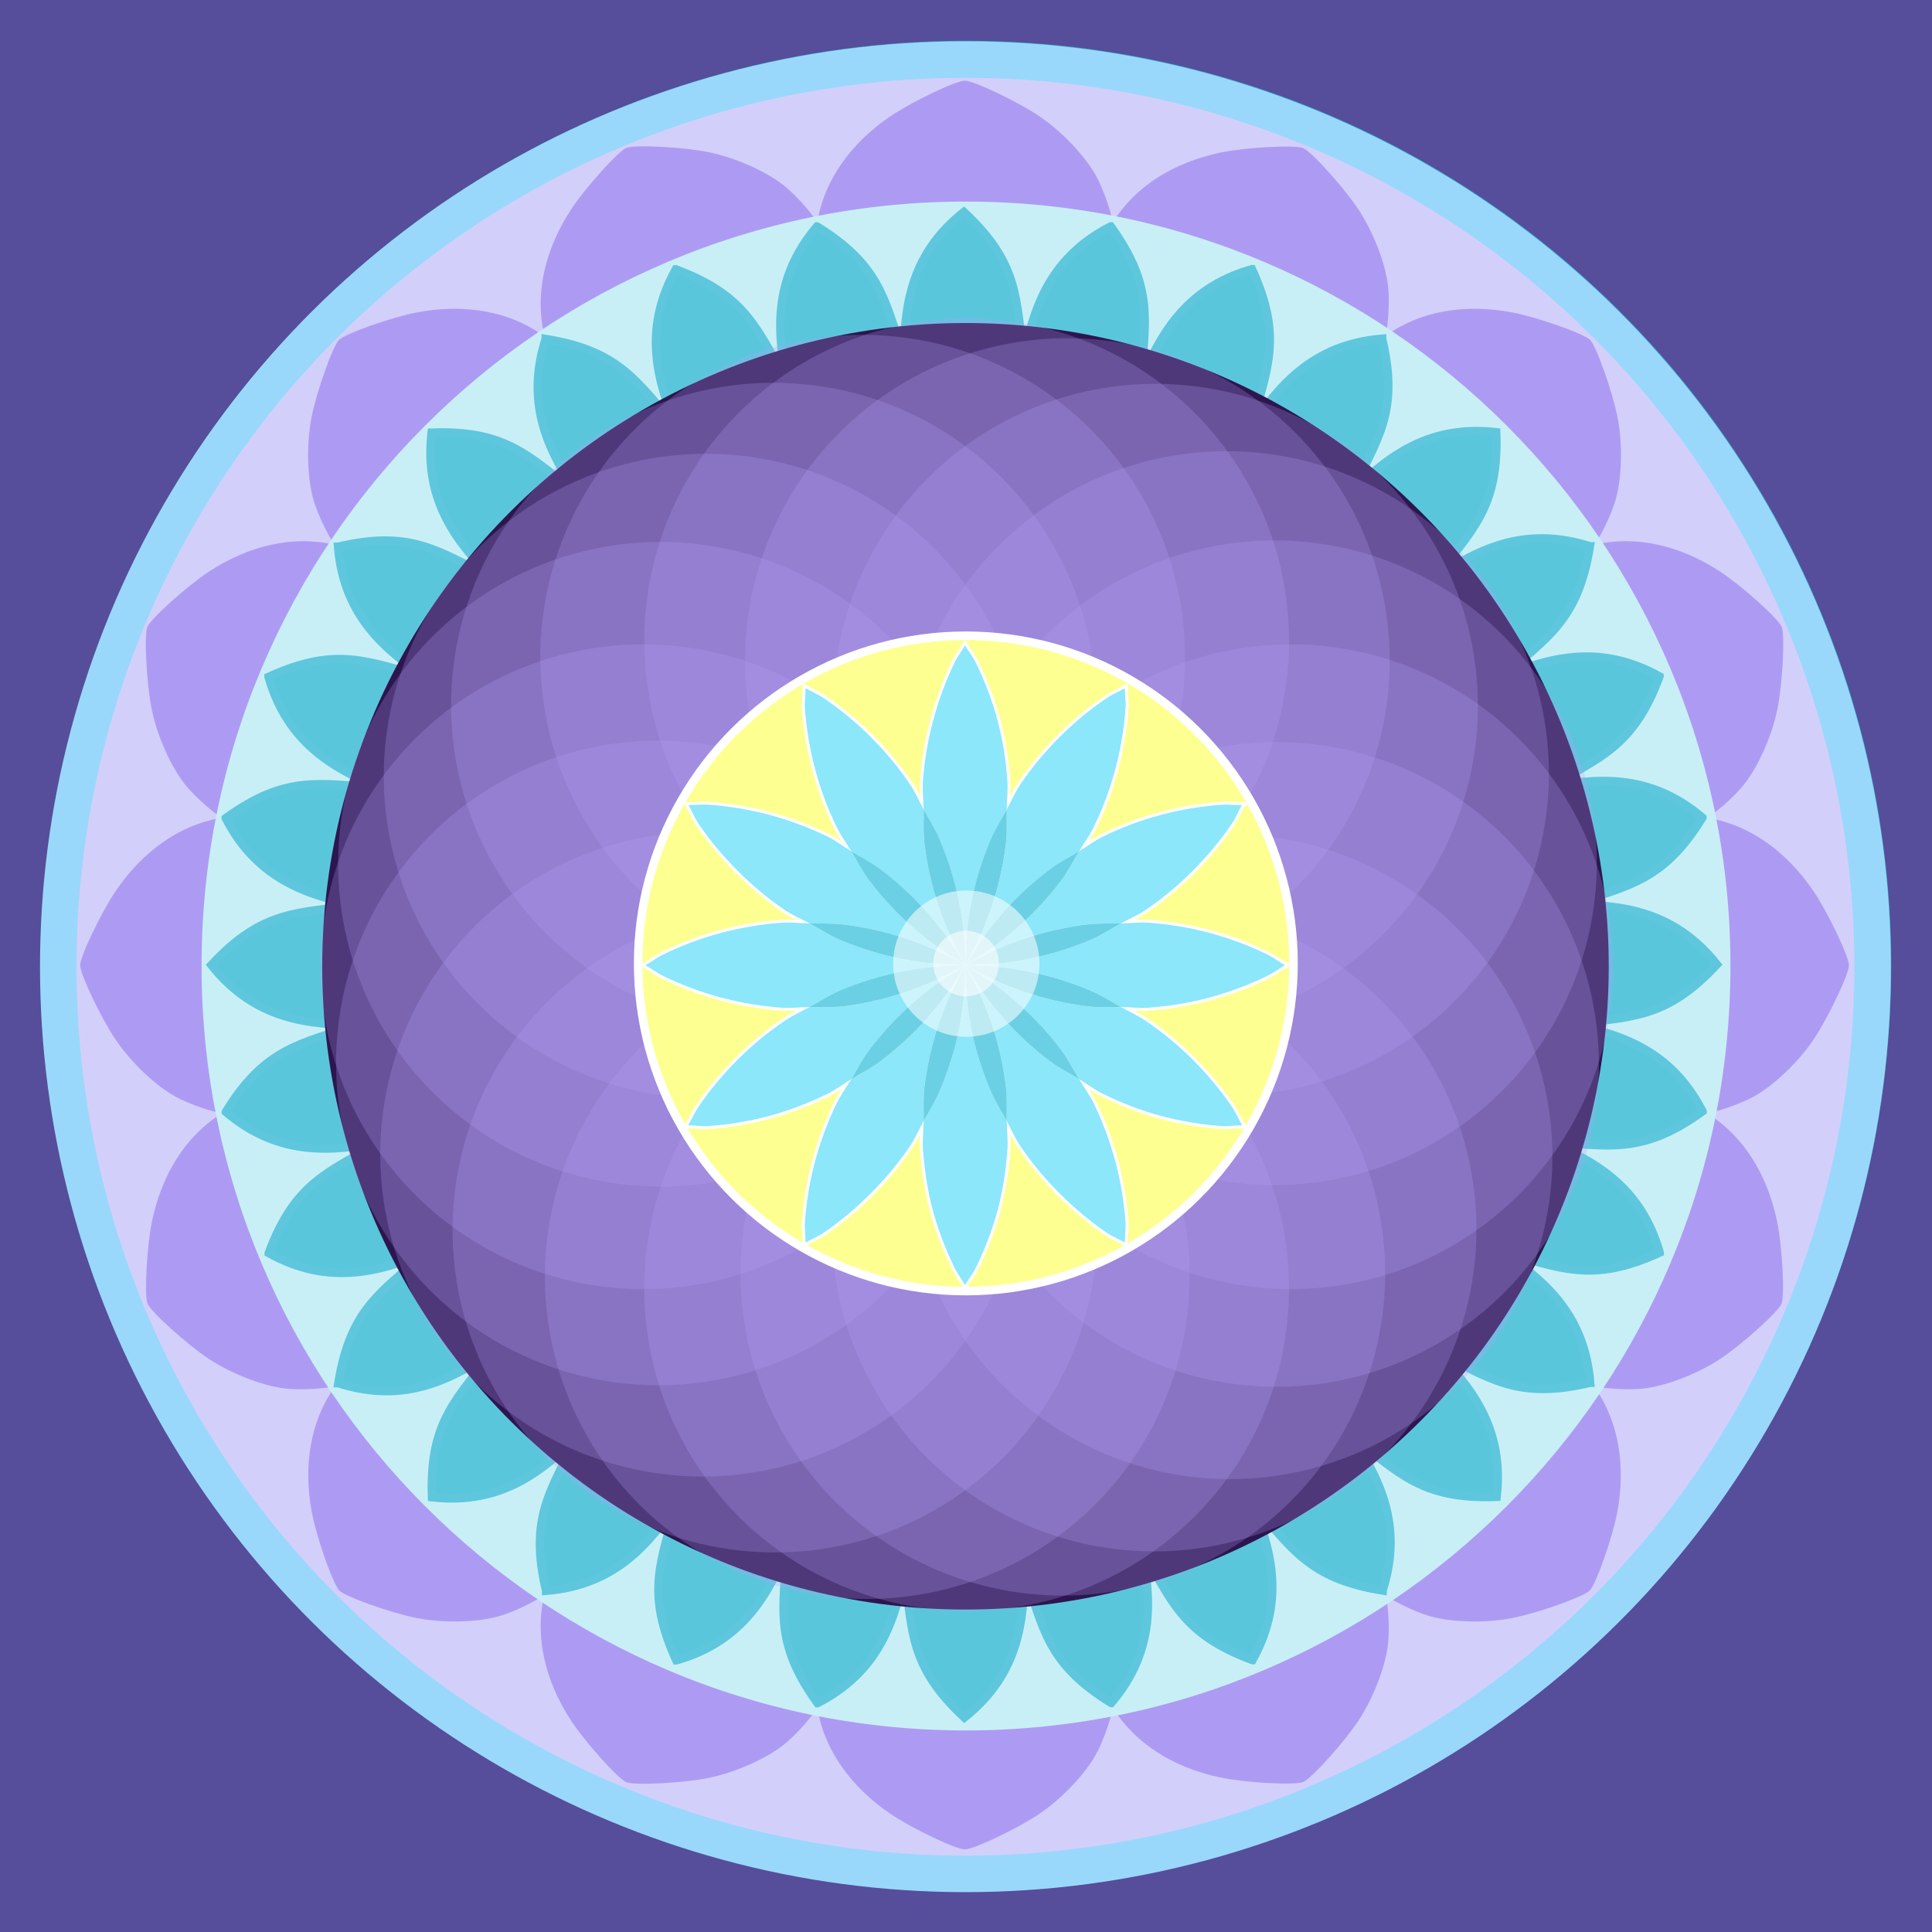 <?xml version="1.0" encoding="UTF-8" standalone="no"?>
<!-- Created with Inkscape (http://www.inkscape.org/) -->

<svg
   xmlns:dc="http://purl.org/dc/elements/1.1/"
   xmlns:cc="http://creativecommons.org/ns#"
   xmlns:rdf="http://www.w3.org/1999/02/22-rdf-syntax-ns#"
   xmlns:svg="http://www.w3.org/2000/svg"
   xmlns="http://www.w3.org/2000/svg"
   xmlns:xlink="http://www.w3.org/1999/xlink"
   xmlns:sodipodi="http://sodipodi.sourceforge.net/DTD/sodipodi-0.dtd"
   xmlns:inkscape="http://www.inkscape.org/namespaces/inkscape"
   width="1920"
   height="1920"
   viewBox="0 0 508 508"
   version="1.1"
   id="svg1504"
   inkscape:version="0.92.3 (2405546, 2018-03-11)"
   sodipodi:docname="Mandala Aura Limpia_Actualizado.svg">
  <defs
     id="defs1498">
    <linearGradient
       inkscape:collect="always"
       id="linearGradient23323">
      <stop
         style="stop-color:#9183e7;stop-opacity:1"
         offset="0"
         id="stop23325" />
      <stop
         id="stop23333"
         offset="0.616"
         style="stop-color:#504992;stop-opacity:1" />
      <stop
         style="stop-color:#2d1650;stop-opacity:1"
         offset="1"
         id="stop23327" />
    </linearGradient>
    <filter
       inkscape:collect="always"
       id="filter23973-2"
       x="-0.36"
       width="1.72"
       y="-0.36"
       height="1.72"
       style="color-interpolation-filters:sRGB">
      <feGaussianBlur
         inkscape:collect="always"
         stdDeviation="1.519"
         id="feGaussianBlur23975-8" />
    </filter>
    <filter
       inkscape:collect="always"
       style="color-interpolation-filters:sRGB"
       id="filter2676"
       x="-0.032"
       width="1.065"
       y="-0.032"
       height="1.065">
      <feGaussianBlur
         inkscape:collect="always"
         stdDeviation="0.622"
         id="feGaussianBlur2678" />
    </filter>
    <filter
       inkscape:collect="always"
       style="color-interpolation-filters:sRGB"
       id="filter3740"
       x="-0.024"
       width="1.048"
       y="-0.024"
       height="1.048">
      <feGaussianBlur
         inkscape:collect="always"
         stdDeviation="0.46"
         id="feGaussianBlur3742" />
    </filter>
    <filter
       inkscape:collect="always"
       style="color-interpolation-filters:sRGB"
       id="filter3748"
       x="-0.058"
       width="1.115"
       y="-0.058"
       height="1.115">
      <feGaussianBlur
         inkscape:collect="always"
         stdDeviation="0.243"
         id="feGaussianBlur3750" />
    </filter>
    <radialGradient
       inkscape:collect="always"
       xlink:href="#linearGradient23323"
       id="radialGradient6151"
       gradientUnits="userSpaceOnUse"
       gradientTransform="matrix(6.582,0,0,10.986,-4877.903,-10137.114)"
       cx="779.728"
       cy="936.774"
       fx="779.728"
       fy="936.774"
       r="144.439" />
    <radialGradient
       inkscape:collect="always"
       xlink:href="#linearGradient23323"
       id="radialGradient6344"
       gradientUnits="userSpaceOnUse"
       gradientTransform="matrix(6.582,0,0,10.986,-4877.903,-10137.114)"
       cx="779.728"
       cy="936.774"
       fx="779.728"
       fy="936.774"
       r="144.439" />
    <radialGradient
       inkscape:collect="always"
       xlink:href="#linearGradient23323"
       id="radialGradient6535"
       gradientUnits="userSpaceOnUse"
       gradientTransform="matrix(6.582,0,0,10.986,-4877.903,-10137.114)"
       cx="779.728"
       cy="936.774"
       fx="779.728"
       fy="936.774"
       r="144.439" />
    <radialGradient
       inkscape:collect="always"
       xlink:href="#linearGradient23323"
       id="radialGradient6728"
       gradientUnits="userSpaceOnUse"
       gradientTransform="matrix(6.582,0,0,10.986,-4877.903,-10137.114)"
       cx="779.728"
       cy="936.774"
       fx="779.728"
       fy="936.774"
       r="144.439" />
  </defs>
  <sodipodi:namedview
     id="base"
     pagecolor="#808080"
     bordercolor="#666666"
     borderopacity="1.0"
     inkscape:pageopacity="1"
     inkscape:pageshadow="2"
     inkscape:zoom="0.19740064"
     inkscape:cx="553.21161"
     inkscape:cy="873.22556"
     inkscape:document-units="px"
     inkscape:current-layer="layer1"
     showgrid="false"
     units="px"
     inkscape:window-width="1366"
     inkscape:window-height="705"
     inkscape:window-x="-4"
     inkscape:window-y="-4"
     inkscape:window-maximized="1"
     showguides="true"
     inkscape:guide-bbox="true"
     inkscape:snap-global="false"
     inkscape:snap-bbox="true"
     inkscape:snap-object-midpoints="true"
     inkscape:snap-center="true"
     fit-margin-top="0"
     fit-margin-left="0"
     fit-margin-right="0"
     fit-margin-bottom="0" />
  <g
     inkscape:label="Capa 1"
     inkscape:groupmode="layer"
     id="layer1"
     transform="translate(410.592,-310.717)">
    <rect
       style="opacity:1;vector-effect:none;fill:#564e9a;fill-opacity:1;stroke:none;stroke-width:0.762;stroke-linecap:butt;stroke-linejoin:miter;stroke-miterlimit:4;stroke-dasharray:none;stroke-dashoffset:0;stroke-opacity:1;marker:none;paint-order:normal"
       id="rect2356"
       width="508"
       height="508"
       x="-410.592"
       y="310.717" />
    <circle
       transform="rotate(-90)"
       id="path10416"
       style="color:#000000;display:inline;overflow:visible;visibility:visible;fill:#37abc8;fill-opacity:1;stroke:none;stroke-width:5.941;marker:none;enable-background:accumulate"
       cx="-564.717"
       cy="-156.592"
       r="243.277" />
    <circle
       style="color:#000000;display:inline;overflow:visible;visibility:visible;fill:#d3cffb;fill-opacity:1;stroke:none;stroke-width:5.776;marker:none;enable-background:accumulate"
       id="path20156-0"
       transform="rotate(-90)"
       cx="-564.717"
       cy="-156.592"
       r="236.552" />
    <g
       id="g2344"
       transform="matrix(0.382,0,0,0.382,-931.268,59.821)">
      <g
         id="g2282">
        <g
           id="g2252">
          <g
             id="g2238">
            <path
               inkscape:tile-y0="20.910343"
               inkscape:tile-x0="233.66504"
               inkscape:tile-h="20.465284"
               inkscape:tile-w="40.669896"
               inkscape:tile-cy="143.21121"
               inkscape:tile-cx="254"
               inkscape:transform-center-y="112.06823"
               inkscape:transform-center-x="1.8474367e-005"
               inkscape:connector-curvature="0"
               id="path2200"
               d="m 1925.849,1833.7 c 4.841,27.559 22.535,52.878 50.026,71.584 14.622,9.949 45.086,24.516 51.271,24.516 6.145,0 36.562,-14.519 51.271,-24.474 15.371,-10.403 31.258,-27.063 38.944,-40.841 5.522,-9.899 11.88,-28.779 11.88,-35.282 0,-1.897 -19.987,-2.357 -102.298,-2.357 h -102.298 z"
               style="fill:#ad9bf3;stroke-width:4.073" />
            <path
               inkscape:tile-y0="20.910343"
               inkscape:tile-x0="233.66504"
               inkscape:tile-h="20.465284"
               inkscape:tile-w="40.669896"
               inkscape:tile-cy="143.21121"
               inkscape:tile-cx="254"
               inkscape:transform-center-y="-112.06823"
               inkscape:transform-center-x="1.8474367e-005"
               inkscape:connector-curvature="0"
               id="path10470-7"
               d="m 1925.849,808.423 c 4.841,-27.559 22.535,-52.878 50.026,-71.584 14.622,-9.949 45.086,-24.516 51.271,-24.516 6.145,0 36.562,14.519 51.271,24.474 15.371,10.403 31.258,27.063 38.944,40.841 5.522,9.899 11.88,28.779 11.88,35.282 0,1.897 -19.987,2.357 -102.298,2.357 h -102.298 z"
               style="fill:#ad9bf3;stroke-width:4.073" />
          </g>
          <g
             transform="rotate(90,2026.943,1321.062)"
             id="g2244">
            <path
               style="fill:#ad9bf3;stroke-width:4.073"
               d="m 1925.849,1833.7 c 4.841,27.559 22.535,52.878 50.026,71.584 14.622,9.949 45.086,24.516 51.271,24.516 6.145,0 36.562,-14.519 51.271,-24.474 15.371,-10.403 31.258,-27.063 38.944,-40.841 5.522,-9.899 11.88,-28.779 11.88,-35.282 0,-1.897 -19.987,-2.357 -102.298,-2.357 h -102.298 z"
               id="path2240"
               inkscape:connector-curvature="0"
               inkscape:transform-center-x="1.8474367e-005"
               inkscape:transform-center-y="112.06823"
               inkscape:tile-cx="254"
               inkscape:tile-cy="143.21121"
               inkscape:tile-w="40.669896"
               inkscape:tile-h="20.465284"
               inkscape:tile-x0="233.66504"
               inkscape:tile-y0="20.910343" />
            <path
               style="fill:#ad9bf3;stroke-width:4.073"
               d="m 1925.849,808.423 c 4.841,-27.559 22.535,-52.878 50.026,-71.584 14.622,-9.949 45.086,-24.516 51.271,-24.516 6.145,0 36.562,14.519 51.271,24.474 15.371,10.403 31.258,27.063 38.944,40.841 5.522,9.899 11.88,28.779 11.88,35.282 0,1.897 -19.987,2.357 -102.298,2.357 h -102.298 z"
               id="path2242"
               inkscape:connector-curvature="0"
               inkscape:transform-center-x="1.8474367e-005"
               inkscape:transform-center-y="-112.06823"
               inkscape:tile-cx="254"
               inkscape:tile-cy="143.21121"
               inkscape:tile-w="40.669896"
               inkscape:tile-h="20.465284"
               inkscape:tile-x0="233.66504"
               inkscape:tile-y0="20.910343" />
          </g>
        </g>
        <g
           id="g2266"
           transform="rotate(45,2026.943,1321.062)">
          <g
             id="g2258">
            <path
               style="fill:#ad9bf3;stroke-width:4.073"
               d="m 1925.849,1833.7 c 4.841,27.559 22.535,52.878 50.026,71.584 14.622,9.949 45.086,24.516 51.271,24.516 6.145,0 36.562,-14.519 51.271,-24.474 15.371,-10.403 31.258,-27.063 38.944,-40.841 5.522,-9.899 11.88,-28.779 11.88,-35.282 0,-1.897 -19.987,-2.357 -102.298,-2.357 h -102.298 z"
               id="path2254"
               inkscape:connector-curvature="0"
               inkscape:transform-center-x="1.8474367e-005"
               inkscape:transform-center-y="112.06823"
               inkscape:tile-cx="254"
               inkscape:tile-cy="143.21121"
               inkscape:tile-w="40.669896"
               inkscape:tile-h="20.465284"
               inkscape:tile-x0="233.66504"
               inkscape:tile-y0="20.910343" />
            <path
               style="fill:#ad9bf3;stroke-width:4.073"
               d="m 1925.849,808.423 c 4.841,-27.559 22.535,-52.878 50.026,-71.584 14.622,-9.949 45.086,-24.516 51.271,-24.516 6.145,0 36.562,14.519 51.271,24.474 15.371,10.403 31.258,27.063 38.944,40.841 5.522,9.899 11.88,28.779 11.88,35.282 0,1.897 -19.987,2.357 -102.298,2.357 h -102.298 z"
               id="path2256"
               inkscape:connector-curvature="0"
               inkscape:transform-center-x="1.8474367e-005"
               inkscape:transform-center-y="-112.06823"
               inkscape:tile-cx="254"
               inkscape:tile-cy="143.21121"
               inkscape:tile-w="40.669896"
               inkscape:tile-h="20.465284"
               inkscape:tile-x0="233.66504"
               inkscape:tile-y0="20.910343" />
          </g>
          <g
             id="g2264"
             transform="rotate(90,2026.943,1321.062)">
            <path
               inkscape:tile-y0="20.910343"
               inkscape:tile-x0="233.66504"
               inkscape:tile-h="20.465284"
               inkscape:tile-w="40.669896"
               inkscape:tile-cy="143.21121"
               inkscape:tile-cx="254"
               inkscape:transform-center-y="112.06823"
               inkscape:transform-center-x="1.8474367e-005"
               inkscape:connector-curvature="0"
               id="path2260"
               d="m 1925.849,1833.7 c 4.841,27.559 22.535,52.878 50.026,71.584 14.622,9.949 45.086,24.516 51.271,24.516 6.145,0 36.562,-14.519 51.271,-24.474 15.371,-10.403 31.258,-27.063 38.944,-40.841 5.522,-9.899 11.88,-28.779 11.88,-35.282 0,-1.897 -19.987,-2.357 -102.298,-2.357 h -102.298 z"
               style="fill:#ad9bf3;stroke-width:4.073" />
            <path
               inkscape:tile-y0="20.910343"
               inkscape:tile-x0="233.66504"
               inkscape:tile-h="20.465284"
               inkscape:tile-w="40.669896"
               inkscape:tile-cy="143.21121"
               inkscape:tile-cx="254"
               inkscape:transform-center-y="-112.06823"
               inkscape:transform-center-x="1.8474367e-005"
               inkscape:connector-curvature="0"
               id="path2262"
               d="m 1925.849,808.423 c 4.841,-27.559 22.535,-52.878 50.026,-71.584 14.622,-9.949 45.086,-24.516 51.271,-24.516 6.145,0 36.562,14.519 51.271,24.474 15.371,10.403 31.258,27.063 38.944,40.841 5.522,9.899 11.88,28.779 11.88,35.282 0,1.897 -19.987,2.357 -102.298,2.357 h -102.298 z"
               style="fill:#ad9bf3;stroke-width:4.073" />
          </g>
        </g>
      </g>
      <g
         transform="rotate(-22.5,2026.943,1321.062)"
         id="g2312">
        <g
           id="g2296">
          <g
             id="g2288">
            <path
               style="fill:#ad9bf3;stroke-width:4.073"
               d="m 1925.849,1833.7 c 4.841,27.559 22.535,52.878 50.026,71.584 14.622,9.949 45.086,24.516 51.271,24.516 6.145,0 36.562,-14.519 51.271,-24.474 15.371,-10.403 31.258,-27.063 38.944,-40.841 5.522,-9.899 11.88,-28.779 11.88,-35.282 0,-1.897 -19.987,-2.357 -102.298,-2.357 h -102.298 z"
               id="path2284"
               inkscape:connector-curvature="0"
               inkscape:transform-center-x="1.8474367e-005"
               inkscape:transform-center-y="112.06823"
               inkscape:tile-cx="254"
               inkscape:tile-cy="143.21121"
               inkscape:tile-w="40.669896"
               inkscape:tile-h="20.465284"
               inkscape:tile-x0="233.66504"
               inkscape:tile-y0="20.910343" />
            <path
               style="fill:#ad9bf3;stroke-width:4.073"
               d="m 1925.849,808.423 c 4.841,-27.559 22.535,-52.878 50.026,-71.584 14.622,-9.949 45.086,-24.516 51.271,-24.516 6.145,0 36.562,14.519 51.271,24.474 15.371,10.403 31.258,27.063 38.944,40.841 5.522,9.899 11.88,28.779 11.88,35.282 0,1.897 -19.987,2.357 -102.298,2.357 h -102.298 z"
               id="path2286"
               inkscape:connector-curvature="0"
               inkscape:transform-center-x="1.8474367e-005"
               inkscape:transform-center-y="-112.06823"
               inkscape:tile-cx="254"
               inkscape:tile-cy="143.21121"
               inkscape:tile-w="40.669896"
               inkscape:tile-h="20.465284"
               inkscape:tile-x0="233.66504"
               inkscape:tile-y0="20.910343" />
          </g>
          <g
             id="g2294"
             transform="rotate(90,2026.943,1321.062)">
            <path
               inkscape:tile-y0="20.910343"
               inkscape:tile-x0="233.66504"
               inkscape:tile-h="20.465284"
               inkscape:tile-w="40.669896"
               inkscape:tile-cy="143.21121"
               inkscape:tile-cx="254"
               inkscape:transform-center-y="112.06823"
               inkscape:transform-center-x="1.8474367e-005"
               inkscape:connector-curvature="0"
               id="path2290"
               d="m 1925.849,1833.7 c 4.841,27.559 22.535,52.878 50.026,71.584 14.622,9.949 45.086,24.516 51.271,24.516 6.145,0 36.562,-14.519 51.271,-24.474 15.371,-10.403 31.258,-27.063 38.944,-40.841 5.522,-9.899 11.88,-28.779 11.88,-35.282 0,-1.897 -19.987,-2.357 -102.298,-2.357 h -102.298 z"
               style="fill:#ad9bf3;stroke-width:4.073" />
            <path
               inkscape:tile-y0="20.910343"
               inkscape:tile-x0="233.66504"
               inkscape:tile-h="20.465284"
               inkscape:tile-w="40.669896"
               inkscape:tile-cy="143.21121"
               inkscape:tile-cx="254"
               inkscape:transform-center-y="-112.06823"
               inkscape:transform-center-x="1.8474367e-005"
               inkscape:connector-curvature="0"
               id="path2292"
               d="m 1925.849,808.423 c 4.841,-27.559 22.535,-52.878 50.026,-71.584 14.622,-9.949 45.086,-24.516 51.271,-24.516 6.145,0 36.562,14.519 51.271,24.474 15.371,10.403 31.258,27.063 38.944,40.841 5.522,9.899 11.88,28.779 11.88,35.282 0,1.897 -19.987,2.357 -102.298,2.357 h -102.298 z"
               style="fill:#ad9bf3;stroke-width:4.073" />
          </g>
        </g>
        <g
           transform="rotate(45,2026.943,1321.062)"
           id="g2310">
          <g
             id="g2302">
            <path
               inkscape:tile-y0="20.910343"
               inkscape:tile-x0="233.66504"
               inkscape:tile-h="20.465284"
               inkscape:tile-w="40.669896"
               inkscape:tile-cy="143.21121"
               inkscape:tile-cx="254"
               inkscape:transform-center-y="112.06823"
               inkscape:transform-center-x="1.8474367e-005"
               inkscape:connector-curvature="0"
               id="path2298"
               d="m 1925.849,1833.7 c 4.841,27.559 22.535,52.878 50.026,71.584 14.622,9.949 45.086,24.516 51.271,24.516 6.145,0 36.562,-14.519 51.271,-24.474 15.371,-10.403 31.258,-27.063 38.944,-40.841 5.522,-9.899 11.88,-28.779 11.88,-35.282 0,-1.897 -19.987,-2.357 -102.298,-2.357 h -102.298 z"
               style="fill:#ad9bf3;stroke-width:4.073" />
            <path
               inkscape:tile-y0="20.910343"
               inkscape:tile-x0="233.66504"
               inkscape:tile-h="20.465284"
               inkscape:tile-w="40.669896"
               inkscape:tile-cy="143.21121"
               inkscape:tile-cx="254"
               inkscape:transform-center-y="-112.06823"
               inkscape:transform-center-x="1.8474367e-005"
               inkscape:connector-curvature="0"
               id="path2300"
               d="m 1925.849,808.423 c 4.841,-27.559 22.535,-52.878 50.026,-71.584 14.622,-9.949 45.086,-24.516 51.271,-24.516 6.145,0 36.562,14.519 51.271,24.474 15.371,10.403 31.258,27.063 38.944,40.841 5.522,9.899 11.88,28.779 11.88,35.282 0,1.897 -19.987,2.357 -102.298,2.357 h -102.298 z"
               style="fill:#ad9bf3;stroke-width:4.073" />
          </g>
          <g
             transform="rotate(90,2026.943,1321.062)"
             id="g2308">
            <path
               style="fill:#ad9bf3;stroke-width:4.073"
               d="m 1925.849,1833.7 c 4.841,27.559 22.535,52.878 50.026,71.584 14.622,9.949 45.086,24.516 51.271,24.516 6.145,0 36.562,-14.519 51.271,-24.474 15.371,-10.403 31.258,-27.063 38.944,-40.841 5.522,-9.899 11.88,-28.779 11.88,-35.282 0,-1.897 -19.987,-2.357 -102.298,-2.357 h -102.298 z"
               id="path2304"
               inkscape:connector-curvature="0"
               inkscape:transform-center-x="1.8474367e-005"
               inkscape:transform-center-y="112.06823"
               inkscape:tile-cx="254"
               inkscape:tile-cy="143.21121"
               inkscape:tile-w="40.669896"
               inkscape:tile-h="20.465284"
               inkscape:tile-x0="233.66504"
               inkscape:tile-y0="20.910343" />
            <path
               style="fill:#ad9bf3;stroke-width:4.073"
               d="m 1925.849,808.423 c 4.841,-27.559 22.535,-52.878 50.026,-71.584 14.622,-9.949 45.086,-24.516 51.271,-24.516 6.145,0 36.562,14.519 51.271,24.474 15.371,10.403 31.258,27.063 38.944,40.841 5.522,9.899 11.88,28.779 11.88,35.282 0,1.897 -19.987,2.357 -102.298,2.357 h -102.298 z"
               id="path2306"
               inkscape:connector-curvature="0"
               inkscape:transform-center-x="1.8474367e-005"
               inkscape:transform-center-y="-112.06823"
               inkscape:tile-cx="254"
               inkscape:tile-cy="143.21121"
               inkscape:tile-w="40.669896"
               inkscape:tile-h="20.465284"
               inkscape:tile-x0="233.66504"
               inkscape:tile-y0="20.910343" />
          </g>
        </g>
      </g>
    </g>
    <path
       style="color:#000000;display:inline;overflow:visible;visibility:visible;fill:#c9eff6;fill-opacity:1;stroke:#c9eff6;stroke-width:0.723;marker:none;enable-background:accumulate"
       d="m -156.637,364.078 c -110.82,0 -200.594,89.774 -200.594,200.594 0,110.82 89.774,200.685 200.594,200.685 110.82,0 200.684,-89.864 200.684,-200.685 0,-110.82 -89.864,-200.594 -200.684,-200.594 z m 0,40.951 c 88.169,0 159.644,71.475 159.644,159.644 0,88.169 -71.475,159.644 -159.644,159.644 -88.169,0 -159.644,-71.475 -159.644,-159.644 0,-88.169 71.475,-159.644 159.644,-159.644 z"
       id="path19299-7-2-7"
       inkscape:connector-curvature="0" />
    <circle
       transform="matrix(0,-10.36,10.36,0,-3158.125,4643.069)"
       id="path22759"
       style="color:#000000;display:inline;overflow:visible;visibility:visible;fill:none;stroke:#9ad8fb;stroke-width:0.927;stroke-opacity:1;marker:none;filter:url(#filter2676);enable-background:accumulate"
       cx="393.645"
       cy="289.709"
       r="23.024" />
    <g
       id="g1958"
       transform="matrix(0.382,0,0,0.382,-1151.494,-99.455)">
      <g
         id="g1856">
        <g
           id="g1788"
           transform="translate(1135.184,103.199)">
          <path
             inkscape:tile-y0="38.426948"
             inkscape:tile-x0="245.25455"
             inkscape:tile-h="22.57542"
             inkscape:tile-w="17.731952"
             inkscape:tile-cy="143.21121"
             inkscape:tile-cx="254"
             inkscape:transform-center-y="-89.0419"
             inkscape:transform-center-x="-0.085178692"
             style="color:#000000;display:inline;overflow:visible;visibility:visible;fill:#5ac6dc;fill-opacity:1;fill-rule:nonzero;stroke:#5ec7dd;stroke-width:5.667px;stroke-linecap:butt;stroke-linejoin:miter;stroke-miterlimit:4;stroke-dasharray:none;stroke-dashoffset:0;stroke-opacity:1;marker:none;enable-background:accumulate"
             d="m 1467.8,1116.36 c -38.49,30.527 -40.952,68.049 -41.478,101.787 h 82.957 c -5.746,-42.387 -3.247,-66.272 -41.478,-101.787 z"
             id="path1782"
             inkscape:connector-curvature="0"
             sodipodi:nodetypes="cccc" />
          <path
             sodipodi:nodetypes="cccc"
             inkscape:connector-curvature="0"
             id="use1784"
             d="m 1468.166,2152.863 c 38.49,-30.527 40.952,-68.049 41.478,-101.787 h -82.957 c 5.746,42.387 3.247,66.272 41.478,101.787 z"
             style="color:#000000;display:inline;overflow:visible;visibility:visible;fill:#5ac6dc;fill-opacity:1;fill-rule:nonzero;stroke:#5ec7dd;stroke-width:5.667px;stroke-linecap:butt;stroke-linejoin:miter;stroke-miterlimit:4;stroke-dasharray:none;stroke-dashoffset:0;stroke-opacity:1;marker:none;enable-background:accumulate"
             inkscape:transform-center-x="-0.085178692"
             inkscape:transform-center-y="-89.0419"
             inkscape:tile-x0="245.25455"
             inkscape:tile-y0="38.426948" />
        </g>
        <g
           transform="rotate(-22.5,2294.982,-1167.266)"
           id="g1794">
          <path
             sodipodi:nodetypes="cccc"
             inkscape:connector-curvature="0"
             id="path1790"
             d="m 1467.8,1116.36 c -38.49,30.527 -40.952,68.049 -41.478,101.787 h 82.957 c -5.746,-42.387 -3.247,-66.272 -41.478,-101.787 z"
             style="color:#000000;display:inline;overflow:visible;visibility:visible;fill:#5ac6dc;fill-opacity:1;fill-rule:nonzero;stroke:#5ec7dd;stroke-width:5.667px;stroke-linecap:butt;stroke-linejoin:miter;stroke-miterlimit:4;stroke-dasharray:none;stroke-dashoffset:0;stroke-opacity:1;marker:none;enable-background:accumulate"
             inkscape:transform-center-x="-0.085178692"
             inkscape:transform-center-y="-89.0419"
             inkscape:tile-cx="254"
             inkscape:tile-cy="143.21121"
             inkscape:tile-w="17.731952"
             inkscape:tile-h="22.57542"
             inkscape:tile-x0="245.25455"
             inkscape:tile-y0="38.426948" />
          <path
             sodipodi:nodetypes="cccc"
             inkscape:connector-curvature="0"
             id="use1792"
             d="m 1468.166,2152.863 c 38.49,-30.527 40.952,-68.049 41.478,-101.787 h -82.957 c 5.746,42.387 3.247,66.272 41.478,101.787 z"
             style="color:#000000;display:inline;overflow:visible;visibility:visible;fill:#5ac6dc;fill-opacity:1;fill-rule:nonzero;stroke:#5ec7dd;stroke-width:5.667px;stroke-linecap:butt;stroke-linejoin:miter;stroke-miterlimit:4;stroke-dasharray:none;stroke-dashoffset:0;stroke-opacity:1;marker:none;enable-background:accumulate"
             inkscape:transform-center-x="-0.085178692"
             inkscape:transform-center-y="-89.0419"
             inkscape:tile-x0="245.25455"
             inkscape:tile-y0="38.426948" />
        </g>
        <g
           id="g1800"
           transform="rotate(-45,2160.147,315.923)">
          <path
             inkscape:tile-y0="38.426948"
             inkscape:tile-x0="245.25455"
             inkscape:tile-h="22.57542"
             inkscape:tile-w="17.731952"
             inkscape:tile-cy="143.21121"
             inkscape:tile-cx="254"
             inkscape:transform-center-y="-89.0419"
             inkscape:transform-center-x="-0.085178692"
             style="color:#000000;display:inline;overflow:visible;visibility:visible;fill:#5ac6dc;fill-opacity:1;fill-rule:nonzero;stroke:#5ec7dd;stroke-width:5.667px;stroke-linecap:butt;stroke-linejoin:miter;stroke-miterlimit:4;stroke-dasharray:none;stroke-dashoffset:0;stroke-opacity:1;marker:none;enable-background:accumulate"
             d="m 1467.8,1116.36 c -38.49,30.527 -40.952,68.049 -41.478,101.787 h 82.957 c -5.746,-42.387 -3.247,-66.272 -41.478,-101.787 z"
             id="path1796"
             inkscape:connector-curvature="0"
             sodipodi:nodetypes="cccc" />
          <path
             sodipodi:nodetypes="cccc"
             inkscape:connector-curvature="0"
             id="use1798"
             d="m 1468.166,2152.863 c 38.49,-30.527 40.952,-68.049 41.478,-101.787 h -82.957 c 5.746,42.387 3.247,66.272 41.478,101.787 z"
             style="color:#000000;display:inline;overflow:visible;visibility:visible;fill:#5ac6dc;fill-opacity:1;fill-rule:nonzero;stroke:#5ec7dd;stroke-width:5.667px;stroke-linecap:butt;stroke-linejoin:miter;stroke-miterlimit:4;stroke-dasharray:none;stroke-dashoffset:0;stroke-opacity:1;marker:none;enable-background:accumulate"
             inkscape:transform-center-x="-0.085178692"
             inkscape:transform-center-y="-89.0419"
             inkscape:tile-x0="245.25455"
             inkscape:tile-y0="38.426948" />
        </g>
        <g
           transform="rotate(-67.5,2112.799,836.75)"
           id="g1806">
          <path
             sodipodi:nodetypes="cccc"
             inkscape:connector-curvature="0"
             id="path1802"
             d="m 1467.8,1116.36 c -38.49,30.527 -40.952,68.049 -41.478,101.787 h 82.957 c -5.746,-42.387 -3.247,-66.272 -41.478,-101.787 z"
             style="color:#000000;display:inline;overflow:visible;visibility:visible;fill:#5ac6dc;fill-opacity:1;fill-rule:nonzero;stroke:#5ec7dd;stroke-width:5.667px;stroke-linecap:butt;stroke-linejoin:miter;stroke-miterlimit:4;stroke-dasharray:none;stroke-dashoffset:0;stroke-opacity:1;marker:none;enable-background:accumulate"
             inkscape:transform-center-x="-0.085178692"
             inkscape:transform-center-y="-89.0419"
             inkscape:tile-cx="254"
             inkscape:tile-cy="143.21121"
             inkscape:tile-w="17.731952"
             inkscape:tile-h="22.57542"
             inkscape:tile-x0="245.25455"
             inkscape:tile-y0="38.426948" />
          <path
             sodipodi:nodetypes="cccc"
             inkscape:connector-curvature="0"
             id="use1804"
             d="m 1468.166,2152.863 c 38.49,-30.527 40.952,-68.049 41.478,-101.787 h -82.957 c 5.746,42.387 3.247,66.272 41.478,101.787 z"
             style="color:#000000;display:inline;overflow:visible;visibility:visible;fill:#5ac6dc;fill-opacity:1;fill-rule:nonzero;stroke:#5ec7dd;stroke-width:5.667px;stroke-linecap:butt;stroke-linejoin:miter;stroke-miterlimit:4;stroke-dasharray:none;stroke-dashoffset:0;stroke-opacity:1;marker:none;enable-background:accumulate"
             inkscape:transform-center-x="-0.085178692"
             inkscape:transform-center-y="-89.0419"
             inkscape:tile-x0="245.25455"
             inkscape:tile-y0="38.426948" />
        </g>
        <g
           id="g1812"
           transform="rotate(-90,2087.174,1118.619)">
          <path
             inkscape:tile-y0="38.426948"
             inkscape:tile-x0="245.25455"
             inkscape:tile-h="22.57542"
             inkscape:tile-w="17.731952"
             inkscape:tile-cy="143.21121"
             inkscape:tile-cx="254"
             inkscape:transform-center-y="-89.0419"
             inkscape:transform-center-x="-0.085178692"
             style="color:#000000;display:inline;overflow:visible;visibility:visible;fill:#5ac6dc;fill-opacity:1;fill-rule:nonzero;stroke:#5ec7dd;stroke-width:5.667px;stroke-linecap:butt;stroke-linejoin:miter;stroke-miterlimit:4;stroke-dasharray:none;stroke-dashoffset:0;stroke-opacity:1;marker:none;enable-background:accumulate"
             d="m 1467.8,1116.36 c -38.49,30.527 -40.952,68.049 -41.478,101.787 h 82.957 c -5.746,-42.387 -3.247,-66.272 -41.478,-101.787 z"
             id="path1808"
             inkscape:connector-curvature="0"
             sodipodi:nodetypes="cccc" />
          <path
             sodipodi:nodetypes="cccc"
             inkscape:connector-curvature="0"
             id="use1810"
             d="m 1468.166,2152.863 c 38.49,-30.527 40.952,-68.049 41.478,-101.787 h -82.957 c 5.746,42.387 3.247,66.272 41.478,101.787 z"
             style="color:#000000;display:inline;overflow:visible;visibility:visible;fill:#5ac6dc;fill-opacity:1;fill-rule:nonzero;stroke:#5ec7dd;stroke-width:5.667px;stroke-linecap:butt;stroke-linejoin:miter;stroke-miterlimit:4;stroke-dasharray:none;stroke-dashoffset:0;stroke-opacity:1;marker:none;enable-background:accumulate"
             inkscape:transform-center-x="-0.085178692"
             inkscape:transform-center-y="-89.0419"
             inkscape:tile-x0="245.25455"
             inkscape:tile-y0="38.426948" />
        </g>
        <g
           transform="rotate(-112.5,2070.052,1306.958)"
           id="g1818">
          <path
             sodipodi:nodetypes="cccc"
             inkscape:connector-curvature="0"
             id="path1814"
             d="m 1467.8,1116.36 c -38.49,30.527 -40.952,68.049 -41.478,101.787 h 82.957 c -5.746,-42.387 -3.247,-66.272 -41.478,-101.787 z"
             style="color:#000000;display:inline;overflow:visible;visibility:visible;fill:#5ac6dc;fill-opacity:1;fill-rule:nonzero;stroke:#5ec7dd;stroke-width:5.667px;stroke-linecap:butt;stroke-linejoin:miter;stroke-miterlimit:4;stroke-dasharray:none;stroke-dashoffset:0;stroke-opacity:1;marker:none;enable-background:accumulate"
             inkscape:transform-center-x="-0.085178692"
             inkscape:transform-center-y="-89.0419"
             inkscape:tile-cx="254"
             inkscape:tile-cy="143.21121"
             inkscape:tile-w="17.731952"
             inkscape:tile-h="22.57542"
             inkscape:tile-x0="245.25455"
             inkscape:tile-y0="38.426948" />
          <path
             sodipodi:nodetypes="cccc"
             inkscape:connector-curvature="0"
             id="use1816"
             d="m 1468.166,2152.863 c 38.49,-30.527 40.952,-68.049 41.478,-101.787 h -82.957 c 5.746,42.387 3.247,66.272 41.478,101.787 z"
             style="color:#000000;display:inline;overflow:visible;visibility:visible;fill:#5ac6dc;fill-opacity:1;fill-rule:nonzero;stroke:#5ec7dd;stroke-width:5.667px;stroke-linecap:butt;stroke-linejoin:miter;stroke-miterlimit:4;stroke-dasharray:none;stroke-dashoffset:0;stroke-opacity:1;marker:none;enable-background:accumulate"
             inkscape:transform-center-x="-0.085178692"
             inkscape:transform-center-y="-89.0419"
             inkscape:tile-x0="245.25455"
             inkscape:tile-y0="38.426948" />
        </g>
        <g
           id="g1824"
           transform="rotate(-135,2056.948,1451.107)">
          <path
             inkscape:tile-y0="38.426948"
             inkscape:tile-x0="245.25455"
             inkscape:tile-h="22.57542"
             inkscape:tile-w="17.731952"
             inkscape:tile-cy="143.21121"
             inkscape:tile-cx="254"
             inkscape:transform-center-y="-89.0419"
             inkscape:transform-center-x="-0.085178692"
             style="color:#000000;display:inline;overflow:visible;visibility:visible;fill:#5ac6dc;fill-opacity:1;fill-rule:nonzero;stroke:#5ec7dd;stroke-width:5.667px;stroke-linecap:butt;stroke-linejoin:miter;stroke-miterlimit:4;stroke-dasharray:none;stroke-dashoffset:0;stroke-opacity:1;marker:none;enable-background:accumulate"
             d="m 1467.8,1116.36 c -38.49,30.527 -40.952,68.049 -41.478,101.787 h 82.957 c -5.746,-42.387 -3.247,-66.272 -41.478,-101.787 z"
             id="path1820"
             inkscape:connector-curvature="0"
             sodipodi:nodetypes="cccc" />
          <path
             sodipodi:nodetypes="cccc"
             inkscape:connector-curvature="0"
             id="use1822"
             d="m 1468.166,2152.863 c 38.49,-30.527 40.952,-68.049 41.478,-101.787 h -82.957 c 5.746,42.387 3.247,66.272 41.478,101.787 z"
             style="color:#000000;display:inline;overflow:visible;visibility:visible;fill:#5ac6dc;fill-opacity:1;fill-rule:nonzero;stroke:#5ec7dd;stroke-width:5.667px;stroke-linecap:butt;stroke-linejoin:miter;stroke-miterlimit:4;stroke-dasharray:none;stroke-dashoffset:0;stroke-opacity:1;marker:none;enable-background:accumulate"
             inkscape:transform-center-x="-0.085178692"
             inkscape:transform-center-y="-89.0419"
             inkscape:tile-x0="245.25455"
             inkscape:tile-y0="38.426948" />
        </g>
        <g
           transform="rotate(-157.5,2045.839,1573.31)"
           id="g1830">
          <path
             sodipodi:nodetypes="cccc"
             inkscape:connector-curvature="0"
             id="path1826"
             d="m 1467.8,1116.36 c -38.49,30.527 -40.952,68.049 -41.478,101.787 h 82.957 c -5.746,-42.387 -3.247,-66.272 -41.478,-101.787 z"
             style="color:#000000;display:inline;overflow:visible;visibility:visible;fill:#5ac6dc;fill-opacity:1;fill-rule:nonzero;stroke:#5ec7dd;stroke-width:5.667px;stroke-linecap:butt;stroke-linejoin:miter;stroke-miterlimit:4;stroke-dasharray:none;stroke-dashoffset:0;stroke-opacity:1;marker:none;enable-background:accumulate"
             inkscape:transform-center-x="-0.085178692"
             inkscape:transform-center-y="-89.0419"
             inkscape:tile-cx="254"
             inkscape:tile-cy="143.21121"
             inkscape:tile-w="17.731952"
             inkscape:tile-h="22.57542"
             inkscape:tile-x0="245.25455"
             inkscape:tile-y0="38.426948" />
          <path
             sodipodi:nodetypes="cccc"
             inkscape:connector-curvature="0"
             id="use1828"
             d="m 1468.166,2152.863 c 38.49,-30.527 40.952,-68.049 41.478,-101.787 h -82.957 c 5.746,42.387 3.247,66.272 41.478,101.787 z"
             style="color:#000000;display:inline;overflow:visible;visibility:visible;fill:#5ac6dc;fill-opacity:1;fill-rule:nonzero;stroke:#5ec7dd;stroke-width:5.667px;stroke-linecap:butt;stroke-linejoin:miter;stroke-miterlimit:4;stroke-dasharray:none;stroke-dashoffset:0;stroke-opacity:1;marker:none;enable-background:accumulate"
             inkscape:transform-center-x="-0.085178692"
             inkscape:transform-center-y="-89.0419"
             inkscape:tile-x0="245.25455"
             inkscape:tile-y0="38.426948" />
        </g>
      </g>
      <g
         transform="rotate(-11.25,2603.167,1737.81)"
         id="g1906">
        <g
           transform="translate(1135.184,103.199)"
           id="g1862">
          <path
             sodipodi:nodetypes="cccc"
             inkscape:connector-curvature="0"
             id="path1858"
             d="m 1467.8,1116.36 c -38.49,30.527 -40.952,68.049 -41.478,101.787 h 82.957 c -5.746,-42.387 -3.247,-66.272 -41.478,-101.787 z"
             style="color:#000000;display:inline;overflow:visible;visibility:visible;fill:#5ac6dc;fill-opacity:1;fill-rule:nonzero;stroke:#5ec7dd;stroke-width:5.667px;stroke-linecap:butt;stroke-linejoin:miter;stroke-miterlimit:4;stroke-dasharray:none;stroke-dashoffset:0;stroke-opacity:1;marker:none;enable-background:accumulate"
             inkscape:transform-center-x="-0.085178692"
             inkscape:transform-center-y="-89.0419"
             inkscape:tile-cx="254"
             inkscape:tile-cy="143.21121"
             inkscape:tile-w="17.731952"
             inkscape:tile-h="22.57542"
             inkscape:tile-x0="245.25455"
             inkscape:tile-y0="38.426948" />
          <path
             sodipodi:nodetypes="cccc"
             inkscape:connector-curvature="0"
             id="use1860"
             d="m 1468.166,2152.863 c 38.49,-30.527 40.952,-68.049 41.478,-101.787 h -82.957 c 5.746,42.387 3.247,66.272 41.478,101.787 z"
             style="color:#000000;display:inline;overflow:visible;visibility:visible;fill:#5ac6dc;fill-opacity:1;fill-rule:nonzero;stroke:#5ec7dd;stroke-width:5.667px;stroke-linecap:butt;stroke-linejoin:miter;stroke-miterlimit:4;stroke-dasharray:none;stroke-dashoffset:0;stroke-opacity:1;marker:none;enable-background:accumulate"
             inkscape:transform-center-x="-0.085178692"
             inkscape:transform-center-y="-89.0419"
             inkscape:tile-x0="245.25455"
             inkscape:tile-y0="38.426948" />
        </g>
        <g
           id="g1868"
           transform="rotate(-22.5,2294.982,-1167.266)">
          <path
             inkscape:tile-y0="38.426948"
             inkscape:tile-x0="245.25455"
             inkscape:tile-h="22.57542"
             inkscape:tile-w="17.731952"
             inkscape:tile-cy="143.21121"
             inkscape:tile-cx="254"
             inkscape:transform-center-y="-89.0419"
             inkscape:transform-center-x="-0.085178692"
             style="color:#000000;display:inline;overflow:visible;visibility:visible;fill:#5ac6dc;fill-opacity:1;fill-rule:nonzero;stroke:#5ec7dd;stroke-width:5.667px;stroke-linecap:butt;stroke-linejoin:miter;stroke-miterlimit:4;stroke-dasharray:none;stroke-dashoffset:0;stroke-opacity:1;marker:none;enable-background:accumulate"
             d="m 1467.8,1116.36 c -38.49,30.527 -40.952,68.049 -41.478,101.787 h 82.957 c -5.746,-42.387 -3.247,-66.272 -41.478,-101.787 z"
             id="path1864"
             inkscape:connector-curvature="0"
             sodipodi:nodetypes="cccc" />
          <path
             sodipodi:nodetypes="cccc"
             inkscape:connector-curvature="0"
             id="use1866"
             d="m 1468.166,2152.863 c 38.49,-30.527 40.952,-68.049 41.478,-101.787 h -82.957 c 5.746,42.387 3.247,66.272 41.478,101.787 z"
             style="color:#000000;display:inline;overflow:visible;visibility:visible;fill:#5ac6dc;fill-opacity:1;fill-rule:nonzero;stroke:#5ec7dd;stroke-width:5.667px;stroke-linecap:butt;stroke-linejoin:miter;stroke-miterlimit:4;stroke-dasharray:none;stroke-dashoffset:0;stroke-opacity:1;marker:none;enable-background:accumulate"
             inkscape:transform-center-x="-0.085178692"
             inkscape:transform-center-y="-89.0419"
             inkscape:tile-x0="245.25455"
             inkscape:tile-y0="38.426948" />
        </g>
        <g
           transform="rotate(-45,2160.147,315.923)"
           id="g1874">
          <path
             sodipodi:nodetypes="cccc"
             inkscape:connector-curvature="0"
             id="path1870"
             d="m 1467.8,1116.36 c -38.49,30.527 -40.952,68.049 -41.478,101.787 h 82.957 c -5.746,-42.387 -3.247,-66.272 -41.478,-101.787 z"
             style="color:#000000;display:inline;overflow:visible;visibility:visible;fill:#5ac6dc;fill-opacity:1;fill-rule:nonzero;stroke:#5ec7dd;stroke-width:5.667px;stroke-linecap:butt;stroke-linejoin:miter;stroke-miterlimit:4;stroke-dasharray:none;stroke-dashoffset:0;stroke-opacity:1;marker:none;enable-background:accumulate"
             inkscape:transform-center-x="-0.085178692"
             inkscape:transform-center-y="-89.0419"
             inkscape:tile-cx="254"
             inkscape:tile-cy="143.21121"
             inkscape:tile-w="17.731952"
             inkscape:tile-h="22.57542"
             inkscape:tile-x0="245.25455"
             inkscape:tile-y0="38.426948" />
          <path
             sodipodi:nodetypes="cccc"
             inkscape:connector-curvature="0"
             id="use1872"
             d="m 1468.166,2152.863 c 38.49,-30.527 40.952,-68.049 41.478,-101.787 h -82.957 c 5.746,42.387 3.247,66.272 41.478,101.787 z"
             style="color:#000000;display:inline;overflow:visible;visibility:visible;fill:#5ac6dc;fill-opacity:1;fill-rule:nonzero;stroke:#5ec7dd;stroke-width:5.667px;stroke-linecap:butt;stroke-linejoin:miter;stroke-miterlimit:4;stroke-dasharray:none;stroke-dashoffset:0;stroke-opacity:1;marker:none;enable-background:accumulate"
             inkscape:transform-center-x="-0.085178692"
             inkscape:transform-center-y="-89.0419"
             inkscape:tile-x0="245.25455"
             inkscape:tile-y0="38.426948" />
        </g>
        <g
           id="g1880"
           transform="rotate(-67.5,2112.799,836.75)">
          <path
             inkscape:tile-y0="38.426948"
             inkscape:tile-x0="245.25455"
             inkscape:tile-h="22.57542"
             inkscape:tile-w="17.731952"
             inkscape:tile-cy="143.21121"
             inkscape:tile-cx="254"
             inkscape:transform-center-y="-89.0419"
             inkscape:transform-center-x="-0.085178692"
             style="color:#000000;display:inline;overflow:visible;visibility:visible;fill:#5ac6dc;fill-opacity:1;fill-rule:nonzero;stroke:#5ec7dd;stroke-width:5.667px;stroke-linecap:butt;stroke-linejoin:miter;stroke-miterlimit:4;stroke-dasharray:none;stroke-dashoffset:0;stroke-opacity:1;marker:none;enable-background:accumulate"
             d="m 1467.8,1116.36 c -38.49,30.527 -40.952,68.049 -41.478,101.787 h 82.957 c -5.746,-42.387 -3.247,-66.272 -41.478,-101.787 z"
             id="path1876"
             inkscape:connector-curvature="0"
             sodipodi:nodetypes="cccc" />
          <path
             sodipodi:nodetypes="cccc"
             inkscape:connector-curvature="0"
             id="use1878"
             d="m 1468.166,2152.863 c 38.49,-30.527 40.952,-68.049 41.478,-101.787 h -82.957 c 5.746,42.387 3.247,66.272 41.478,101.787 z"
             style="color:#000000;display:inline;overflow:visible;visibility:visible;fill:#5ac6dc;fill-opacity:1;fill-rule:nonzero;stroke:#5ec7dd;stroke-width:5.667px;stroke-linecap:butt;stroke-linejoin:miter;stroke-miterlimit:4;stroke-dasharray:none;stroke-dashoffset:0;stroke-opacity:1;marker:none;enable-background:accumulate"
             inkscape:transform-center-x="-0.085178692"
             inkscape:transform-center-y="-89.0419"
             inkscape:tile-x0="245.25455"
             inkscape:tile-y0="38.426948" />
        </g>
        <g
           transform="rotate(-90,2087.174,1118.619)"
           id="g1886">
          <path
             sodipodi:nodetypes="cccc"
             inkscape:connector-curvature="0"
             id="path1882"
             d="m 1467.8,1116.36 c -38.49,30.527 -40.952,68.049 -41.478,101.787 h 82.957 c -5.746,-42.387 -3.247,-66.272 -41.478,-101.787 z"
             style="color:#000000;display:inline;overflow:visible;visibility:visible;fill:#5ac6dc;fill-opacity:1;fill-rule:nonzero;stroke:#5ec7dd;stroke-width:5.667px;stroke-linecap:butt;stroke-linejoin:miter;stroke-miterlimit:4;stroke-dasharray:none;stroke-dashoffset:0;stroke-opacity:1;marker:none;enable-background:accumulate"
             inkscape:transform-center-x="-0.085178692"
             inkscape:transform-center-y="-89.0419"
             inkscape:tile-cx="254"
             inkscape:tile-cy="143.21121"
             inkscape:tile-w="17.731952"
             inkscape:tile-h="22.57542"
             inkscape:tile-x0="245.25455"
             inkscape:tile-y0="38.426948" />
          <path
             sodipodi:nodetypes="cccc"
             inkscape:connector-curvature="0"
             id="use1884"
             d="m 1468.166,2152.863 c 38.49,-30.527 40.952,-68.049 41.478,-101.787 h -82.957 c 5.746,42.387 3.247,66.272 41.478,101.787 z"
             style="color:#000000;display:inline;overflow:visible;visibility:visible;fill:#5ac6dc;fill-opacity:1;fill-rule:nonzero;stroke:#5ec7dd;stroke-width:5.667px;stroke-linecap:butt;stroke-linejoin:miter;stroke-miterlimit:4;stroke-dasharray:none;stroke-dashoffset:0;stroke-opacity:1;marker:none;enable-background:accumulate"
             inkscape:transform-center-x="-0.085178692"
             inkscape:transform-center-y="-89.0419"
             inkscape:tile-x0="245.25455"
             inkscape:tile-y0="38.426948" />
        </g>
        <g
           id="g1892"
           transform="rotate(-112.5,2070.052,1306.958)">
          <path
             inkscape:tile-y0="38.426948"
             inkscape:tile-x0="245.25455"
             inkscape:tile-h="22.57542"
             inkscape:tile-w="17.731952"
             inkscape:tile-cy="143.21121"
             inkscape:tile-cx="254"
             inkscape:transform-center-y="-89.0419"
             inkscape:transform-center-x="-0.085178692"
             style="color:#000000;display:inline;overflow:visible;visibility:visible;fill:#5ac6dc;fill-opacity:1;fill-rule:nonzero;stroke:#5ec7dd;stroke-width:5.667px;stroke-linecap:butt;stroke-linejoin:miter;stroke-miterlimit:4;stroke-dasharray:none;stroke-dashoffset:0;stroke-opacity:1;marker:none;enable-background:accumulate"
             d="m 1467.8,1116.36 c -38.49,30.527 -40.952,68.049 -41.478,101.787 h 82.957 c -5.746,-42.387 -3.247,-66.272 -41.478,-101.787 z"
             id="path1888"
             inkscape:connector-curvature="0"
             sodipodi:nodetypes="cccc" />
          <path
             sodipodi:nodetypes="cccc"
             inkscape:connector-curvature="0"
             id="use1890"
             d="m 1468.166,2152.863 c 38.49,-30.527 40.952,-68.049 41.478,-101.787 h -82.957 c 5.746,42.387 3.247,66.272 41.478,101.787 z"
             style="color:#000000;display:inline;overflow:visible;visibility:visible;fill:#5ac6dc;fill-opacity:1;fill-rule:nonzero;stroke:#5ec7dd;stroke-width:5.667px;stroke-linecap:butt;stroke-linejoin:miter;stroke-miterlimit:4;stroke-dasharray:none;stroke-dashoffset:0;stroke-opacity:1;marker:none;enable-background:accumulate"
             inkscape:transform-center-x="-0.085178692"
             inkscape:transform-center-y="-89.0419"
             inkscape:tile-x0="245.25455"
             inkscape:tile-y0="38.426948" />
        </g>
        <g
           transform="rotate(-135,2056.948,1451.107)"
           id="g1898">
          <path
             sodipodi:nodetypes="cccc"
             inkscape:connector-curvature="0"
             id="path1894"
             d="m 1467.8,1116.36 c -38.49,30.527 -40.952,68.049 -41.478,101.787 h 82.957 c -5.746,-42.387 -3.247,-66.272 -41.478,-101.787 z"
             style="color:#000000;display:inline;overflow:visible;visibility:visible;fill:#5ac6dc;fill-opacity:1;fill-rule:nonzero;stroke:#5ec7dd;stroke-width:5.667px;stroke-linecap:butt;stroke-linejoin:miter;stroke-miterlimit:4;stroke-dasharray:none;stroke-dashoffset:0;stroke-opacity:1;marker:none;enable-background:accumulate"
             inkscape:transform-center-x="-0.085178692"
             inkscape:transform-center-y="-89.0419"
             inkscape:tile-cx="254"
             inkscape:tile-cy="143.21121"
             inkscape:tile-w="17.731952"
             inkscape:tile-h="22.57542"
             inkscape:tile-x0="245.25455"
             inkscape:tile-y0="38.426948" />
          <path
             sodipodi:nodetypes="cccc"
             inkscape:connector-curvature="0"
             id="use1896"
             d="m 1468.166,2152.863 c 38.49,-30.527 40.952,-68.049 41.478,-101.787 h -82.957 c 5.746,42.387 3.247,66.272 41.478,101.787 z"
             style="color:#000000;display:inline;overflow:visible;visibility:visible;fill:#5ac6dc;fill-opacity:1;fill-rule:nonzero;stroke:#5ec7dd;stroke-width:5.667px;stroke-linecap:butt;stroke-linejoin:miter;stroke-miterlimit:4;stroke-dasharray:none;stroke-dashoffset:0;stroke-opacity:1;marker:none;enable-background:accumulate"
             inkscape:transform-center-x="-0.085178692"
             inkscape:transform-center-y="-89.0419"
             inkscape:tile-x0="245.25455"
             inkscape:tile-y0="38.426948" />
        </g>
        <g
           id="g1904"
           transform="rotate(-157.5,2045.839,1573.31)">
          <path
             inkscape:tile-y0="38.426948"
             inkscape:tile-x0="245.25455"
             inkscape:tile-h="22.57542"
             inkscape:tile-w="17.731952"
             inkscape:tile-cy="143.21121"
             inkscape:tile-cx="254"
             inkscape:transform-center-y="-89.0419"
             inkscape:transform-center-x="-0.085178692"
             style="color:#000000;display:inline;overflow:visible;visibility:visible;fill:#5ac6dc;fill-opacity:1;fill-rule:nonzero;stroke:#5ec7dd;stroke-width:5.667px;stroke-linecap:butt;stroke-linejoin:miter;stroke-miterlimit:4;stroke-dasharray:none;stroke-dashoffset:0;stroke-opacity:1;marker:none;enable-background:accumulate"
             d="m 1467.8,1116.36 c -38.49,30.527 -40.952,68.049 -41.478,101.787 h 82.957 c -5.746,-42.387 -3.247,-66.272 -41.478,-101.787 z"
             id="path1900"
             inkscape:connector-curvature="0"
             sodipodi:nodetypes="cccc" />
          <path
             sodipodi:nodetypes="cccc"
             inkscape:connector-curvature="0"
             id="use1902"
             d="m 1468.166,2152.863 c 38.49,-30.527 40.952,-68.049 41.478,-101.787 h -82.957 c 5.746,42.387 3.247,66.272 41.478,101.787 z"
             style="color:#000000;display:inline;overflow:visible;visibility:visible;fill:#5ac6dc;fill-opacity:1;fill-rule:nonzero;stroke:#5ec7dd;stroke-width:5.667px;stroke-linecap:butt;stroke-linejoin:miter;stroke-miterlimit:4;stroke-dasharray:none;stroke-dashoffset:0;stroke-opacity:1;marker:none;enable-background:accumulate"
             inkscape:transform-center-x="-0.085178692"
             inkscape:transform-center-y="-89.0419"
             inkscape:tile-x0="245.25455"
             inkscape:tile-y0="38.426948" />
        </g>
      </g>
    </g>
    <g
       id="g2128"
       transform="matrix(0.382,0,0,0.382,-253.669,505.168)">
      <g
         transform="matrix(8.06,0,0,8.06,-5003.058,-6628.399)"
         id="g21699">
        <circle
           transform="matrix(0,-2.386,2.386,0,-39.034,1780.984)"
           id="path19299-7-0"
           style="color:#000000;display:inline;overflow:visible;visibility:visible;fill:#2d1650;fill-opacity:1;fill-rule:nonzero;stroke:none;stroke-width:0.21;marker:none;enable-background:accumulate"
           cx="393.645"
           cy="289.709"
           r="23.024" />
        <g
           id="g21585"
           transform="translate(401.01,8.402)">
          <circle
             style="color:#000000;display:inline;overflow:visible;visibility:visible;opacity:0.25;fill:#b4a0fb;fill-opacity:1;fill-rule:nonzero;stroke:none;stroke-width:0.418;marker:none;enable-background:accumulate"
             id="path21384"
             transform="matrix(1.196,0,0,1.196,-191.815,486.89)"
             cx="393.645"
             cy="289.709"
             r="23.024" />
          <circle
             transform="matrix(1.196,0,0,1.196,-247.127,486.89)"
             id="path21386"
             style="color:#000000;display:inline;overflow:visible;visibility:visible;opacity:0.25;fill:#b4a0fb;fill-opacity:1;fill-rule:nonzero;stroke:none;stroke-width:0.418;marker:none;enable-background:accumulate"
             cx="393.645"
             cy="289.709"
             r="23.024" />
          <circle
             transform="matrix(1.137,-0.37,0.37,1.137,-277.18,640.753)"
             id="path21390"
             style="color:#000000;display:inline;overflow:visible;visibility:visible;opacity:0.25;fill:#b4a0fb;fill-opacity:1;fill-rule:nonzero;stroke:none;stroke-width:0.418;marker:none;enable-background:accumulate"
             cx="393.645"
             cy="289.709"
             r="23.024" />
          <circle
             style="color:#000000;display:inline;overflow:visible;visibility:visible;opacity:0.25;fill:#b4a0fb;fill-opacity:1;fill-rule:nonzero;stroke:none;stroke-width:0.418;marker:none;enable-background:accumulate"
             id="path21392"
             transform="matrix(1.137,-0.37,0.37,1.137,-329.786,657.846)"
             cx="393.645"
             cy="289.709"
             r="23.024" />
          <circle
             style="color:#000000;display:inline;overflow:visible;visibility:visible;opacity:0.25;fill:#b4a0fb;fill-opacity:1;fill-rule:nonzero;stroke:none;stroke-width:0.418;marker:none;enable-background:accumulate"
             id="path21396"
             transform="matrix(0.967,-0.703,0.703,0.967,-310.821,813.465)"
             cx="393.645"
             cy="289.709"
             r="23.024" />
          <circle
             transform="matrix(0.967,-0.703,0.703,0.967,-355.57,845.977)"
             id="path21398"
             style="color:#000000;display:inline;overflow:visible;visibility:visible;opacity:0.25;fill:#b4a0fb;fill-opacity:1;fill-rule:nonzero;stroke:none;stroke-width:0.418;marker:none;enable-background:accumulate"
             cx="393.645"
             cy="289.709"
             r="23.024" />
          <circle
             transform="matrix(0.703,-0.967,0.967,0.703,-289.445,988.119)"
             id="path21402"
             style="color:#000000;display:inline;overflow:visible;visibility:visible;opacity:0.25;fill:#b4a0fb;fill-opacity:1;fill-rule:nonzero;stroke:none;stroke-width:0.418;marker:none;enable-background:accumulate"
             cx="393.645"
             cy="289.709"
             r="23.024" />
          <circle
             style="color:#000000;display:inline;overflow:visible;visibility:visible;opacity:0.25;fill:#b4a0fb;fill-opacity:1;fill-rule:nonzero;stroke:none;stroke-width:0.418;marker:none;enable-background:accumulate"
             id="path21404"
             transform="matrix(0.703,-0.967,0.967,0.703,-321.957,1032.868)"
             cx="393.645"
             cy="289.709"
             r="23.024" />
          <circle
             style="color:#000000;display:inline;overflow:visible;visibility:visible;opacity:0.25;fill:#b4a0fb;fill-opacity:1;fill-rule:nonzero;stroke:none;stroke-width:0.418;marker:none;enable-background:accumulate"
             id="path21408"
             transform="matrix(0.37,-1.137,1.137,0.37,-215.144,1147.62)"
             cx="393.645"
             cy="289.709"
             r="23.024" />
          <circle
             transform="matrix(0.37,-1.137,1.137,0.37,-232.236,1200.225)"
             id="path21410"
             style="color:#000000;display:inline;overflow:visible;visibility:visible;opacity:0.25;fill:#b4a0fb;fill-opacity:1;fill-rule:nonzero;stroke:none;stroke-width:0.418;marker:none;enable-background:accumulate"
             cx="393.645"
             cy="289.709"
             r="23.024" />
          <circle
             transform="matrix(0,-1.196,1.196,0,-95.191,1276.354)"
             id="path21414"
             style="color:#000000;display:inline;overflow:visible;visibility:visible;opacity:0.25;fill:#b4a0fb;fill-opacity:1;fill-rule:nonzero;stroke:none;stroke-width:0.418;marker:none;enable-background:accumulate"
             cx="393.645"
             cy="289.709"
             r="23.024" />
          <circle
             style="color:#000000;display:inline;overflow:visible;visibility:visible;opacity:0.25;fill:#b4a0fb;fill-opacity:1;fill-rule:nonzero;stroke:none;stroke-width:0.418;marker:none;enable-background:accumulate"
             id="path21416"
             transform="matrix(0,-1.196,1.196,0,-95.191,1331.666)"
             cx="393.645"
             cy="289.709"
             r="23.024" />
          <circle
             style="color:#000000;display:inline;overflow:visible;visibility:visible;opacity:0.25;fill:#b4a0fb;fill-opacity:1;fill-rule:nonzero;stroke:none;stroke-width:0.418;marker:none;enable-background:accumulate"
             id="path21420"
             transform="matrix(-0.37,-1.137,1.137,-0.37,58.673,1361.719)"
             cx="393.645"
             cy="289.709"
             r="23.024" />
          <circle
             transform="matrix(-0.37,-1.137,1.137,-0.37,75.765,1414.324)"
             id="path21422"
             style="color:#000000;display:inline;overflow:visible;visibility:visible;opacity:0.25;fill:#b4a0fb;fill-opacity:1;fill-rule:nonzero;stroke:none;stroke-width:0.418;marker:none;enable-background:accumulate"
             cx="393.645"
             cy="289.709"
             r="23.024" />
          <circle
             transform="matrix(-0.703,-0.967,0.967,-0.703,231.384,1395.36)"
             id="path21426"
             style="color:#000000;display:inline;overflow:visible;visibility:visible;opacity:0.25;fill:#b4a0fb;fill-opacity:1;fill-rule:nonzero;stroke:none;stroke-width:0.418;marker:none;enable-background:accumulate"
             cx="393.645"
             cy="289.709"
             r="23.024" />
          <circle
             style="color:#000000;display:inline;overflow:visible;visibility:visible;opacity:0.25;fill:#b4a0fb;fill-opacity:1;fill-rule:nonzero;stroke:none;stroke-width:0.418;marker:none;enable-background:accumulate"
             id="path21428"
             transform="matrix(-0.703,-0.967,0.967,-0.703,263.896,1440.109)"
             cx="393.645"
             cy="289.709"
             r="23.024" />
          <circle
             style="color:#000000;display:inline;overflow:visible;visibility:visible;opacity:0.25;fill:#b4a0fb;fill-opacity:1;fill-rule:nonzero;stroke:none;stroke-width:0.418;marker:none;enable-background:accumulate"
             id="path21432"
             transform="matrix(-0.967,-0.703,0.703,-0.967,406.039,1373.984)"
             cx="393.645"
             cy="289.709"
             r="23.024" />
          <circle
             transform="matrix(-0.967,-0.703,0.703,-0.967,450.788,1406.496)"
             id="path21434"
             style="color:#000000;display:inline;overflow:visible;visibility:visible;opacity:0.25;fill:#b4a0fb;fill-opacity:1;fill-rule:nonzero;stroke:none;stroke-width:0.418;marker:none;enable-background:accumulate"
             cx="393.645"
             cy="289.709"
             r="23.024" />
          <circle
             transform="matrix(-1.137,-0.37,0.37,-1.137,565.539,1299.683)"
             id="path21438"
             style="color:#000000;display:inline;overflow:visible;visibility:visible;opacity:0.25;fill:#b4a0fb;fill-opacity:1;fill-rule:nonzero;stroke:none;stroke-width:0.418;marker:none;enable-background:accumulate"
             cx="393.645"
             cy="289.709"
             r="23.024" />
          <circle
             style="color:#000000;display:inline;overflow:visible;visibility:visible;opacity:0.25;fill:#b4a0fb;fill-opacity:1;fill-rule:nonzero;stroke:none;stroke-width:0.418;marker:none;enable-background:accumulate"
             id="path21440"
             transform="matrix(-1.137,-0.37,0.37,-1.137,618.145,1316.775)"
             cx="393.645"
             cy="289.709"
             r="23.024" />
        </g>
      </g>
      <g
         id="g2047">
        <circle
           r="23.024"
           cy="289.709"
           cx="393.645"
           transform="matrix(0,-9.842,9.842,0,-2597.307,4028.359)"
           id="path19233-6-9-2-9"
           style="color:#000000;display:inline;overflow:visible;visibility:visible;fill:none;stroke:#ffffff;stroke-width:0.383;marker:none;filter:url(#filter3740);enable-background:accumulate" />
        <circle
           r="224.662"
           cy="254"
           cx="-154.125"
           style="color:#000000;display:inline;overflow:visible;visibility:visible;fill:#fdff91;fill-opacity:1;stroke:#ffffff;stroke-width:4.08;marker:none;enable-background:accumulate"
           id="path19233-6-9-2"
           transform="rotate(-90)" />
        <g
           id="g10123"
           transform="matrix(4.158,0,0,4.158,-728.035,-3978.399)">
          <g
             style="stroke:#ffffff"
             transform="matrix(1.937,0,0,1.941,-281.169,-949.02)"
             id="g9950">
            <path
               inkscape:connector-curvature="0"
               id="path9701"
               d="m 267.05,1001.126 c 0.95,-1.646 2.036,-3.163 3.25,-4.531 1.214,-1.369 2.542,-2.578 3.969,-3.656 0.787,-0.594 1.66,-1.028 2.5,-1.531 0.412,-0.687 0.901,-1.345 1.25,-2.062 0.774,-1.589 1.388,-3.236 1.844,-4.938 0.456,-1.701 0.75,-3.456 0.875,-5.219 0.04,-0.56 -0.068,-1.124 -0.062,-1.688 -0.488,0.287 -1.032,0.497 -1.5,0.812 -1.465,0.99 -2.817,2.098 -4.062,3.344 -1.246,1.246 -2.385,2.598 -3.375,4.062 -0.449,0.665 -0.765,1.42 -1.156,2.125 -0.016,0.971 0.058,1.936 -0.062,2.906 -0.22,1.775 -0.609,3.546 -1.188,5.281 -0.579,1.736 -1.331,3.448 -2.281,5.094 z"
               style="color:#000000;display:inline;overflow:visible;visibility:visible;fill:#8be7f9;fill-opacity:1;fill-rule:nonzero;stroke:#ffffff;stroke-width:0.5;marker:none;enable-background:accumulate" />
            <path
               inkscape:connector-curvature="0"
               id="path9705"
               d="m 267.05,1001.126 c 0,-1.901 0.165,-3.739 0.531,-5.531 0.367,-1.792 0.928,-3.541 1.625,-5.188 0.38,-0.899 0.905,-1.715 1.375,-2.562 0.013,-0.804 0.119,-1.608 0.062,-2.406 -0.125,-1.763 -0.388,-3.486 -0.844,-5.188 -0.456,-1.701 -1.101,-3.379 -1.875,-4.969 -0.247,-0.508 -0.627,-0.944 -0.906,-1.438 -0.276,0.488 -0.63,0.934 -0.875,1.438 -0.774,1.589 -1.388,3.267 -1.844,4.969 -0.456,1.701 -0.75,3.424 -0.875,5.188 -0.056,0.799 0.049,1.602 0.062,2.406 0.47,0.847 0.995,1.663 1.375,2.562 0.697,1.647 1.258,3.395 1.625,5.188 0.367,1.792 0.562,3.631 0.562,5.531 z"
               style="color:#000000;display:inline;overflow:visible;visibility:visible;fill:#8be7f9;fill-opacity:1;fill-rule:nonzero;stroke:#ffffff;stroke-width:0.5;marker:none;enable-background:accumulate" />
            <path
               inkscape:connector-curvature="0"
               id="path9709"
               d="m 267.05,1001.126 c -0.95,-1.646 -1.734,-3.358 -2.312,-5.094 -0.579,-1.736 -0.967,-3.507 -1.188,-5.281 -0.12,-0.971 -0.046,-1.935 -0.062,-2.906 -0.391,-0.705 -0.707,-1.46 -1.156,-2.125 -0.99,-1.465 -2.129,-2.817 -3.375,-4.062 -1.246,-1.246 -2.598,-2.354 -4.062,-3.344 -0.468,-0.316 -1.012,-0.525 -1.5,-0.812 0.005,0.563 -0.102,1.127 -0.062,1.688 0.125,1.763 0.419,3.517 0.875,5.219 0.456,1.701 1.07,3.348 1.844,4.938 0.349,0.717 0.838,1.375 1.25,2.062 0.84,0.503 1.713,0.937 2.5,1.531 1.427,1.078 2.755,2.288 3.969,3.656 1.214,1.369 2.331,2.885 3.281,4.531 z"
               style="color:#000000;display:inline;overflow:visible;visibility:visible;fill:#8be7f9;fill-opacity:1;fill-rule:nonzero;stroke:#ffffff;stroke-width:0.5;marker:none;enable-background:accumulate" />
            <path
               inkscape:connector-curvature="0"
               id="path9713"
               d="m 267.05,1001.126 c -1.646,-0.95 -3.163,-2.036 -4.531,-3.25 -1.369,-1.214 -2.61,-2.542 -3.688,-3.969 -0.591,-0.783 -1.03,-1.665 -1.531,-2.5 -0.683,-0.409 -1.318,-0.903 -2.031,-1.25 -1.589,-0.774 -3.236,-1.388 -4.938,-1.844 -1.701,-0.456 -3.456,-0.75 -5.219,-0.875 -0.57,-0.04 -1.145,0.036 -1.719,0.031 0.292,0.497 0.491,1.055 0.812,1.531 0.99,1.465 2.129,2.817 3.375,4.062 1.246,1.246 2.598,2.385 4.062,3.375 0.653,0.442 1.402,0.74 2.094,1.125 0.981,0.015 1.956,-0.028 2.938,0.094 1.775,0.22 3.546,0.609 5.281,1.188 1.735,0.579 3.448,1.331 5.094,2.281 z"
               style="color:#000000;display:inline;overflow:visible;visibility:visible;fill:#8be7f9;fill-opacity:1;fill-rule:nonzero;stroke:#ffffff;stroke-width:0.5;marker:none;enable-background:accumulate" />
            <path
               inkscape:connector-curvature="0"
               id="path9717"
               d="m 267.05,1001.126 c -1.901,0 -3.77,-0.196 -5.562,-0.562 -1.792,-0.367 -3.509,-0.897 -5.156,-1.594 -0.912,-0.386 -1.735,-0.928 -2.594,-1.406 -0.793,-0.013 -1.587,-0.118 -2.375,-0.062 -1.763,0.125 -3.517,0.419 -5.219,0.875 -1.701,0.456 -3.348,1.07 -4.938,1.844 -0.521,0.254 -0.994,0.619 -1.5,0.906 0.506,0.287 0.979,0.652 1.5,0.906 1.589,0.774 3.236,1.388 4.938,1.844 1.701,0.456 3.456,0.75 5.219,0.875 0.788,0.056 1.582,-0.05 2.375,-0.062 0.856,-0.477 1.684,-1.022 2.594,-1.406 1.647,-0.697 3.364,-1.227 5.156,-1.594 1.792,-0.367 3.662,-0.562 5.562,-0.562 z"
               style="color:#000000;display:inline;overflow:visible;visibility:visible;fill:#8be7f9;fill-opacity:1;fill-rule:nonzero;stroke:#ffffff;stroke-width:0.5;marker:none;enable-background:accumulate" />
            <path
               inkscape:connector-curvature="0"
               id="path9721"
               d="m 267.05,1001.126 c -1.646,0.95 -3.358,1.703 -5.094,2.281 -1.735,0.579 -3.507,0.999 -5.281,1.219 -0.981,0.122 -1.956,0.047 -2.938,0.062 -0.694,0.386 -1.438,0.713 -2.094,1.156 -1.465,0.99 -2.817,2.098 -4.062,3.344 -1.246,1.246 -2.385,2.598 -3.375,4.062 -0.325,0.481 -0.549,1.03 -0.844,1.531 0.584,0 1.169,0.103 1.75,0.062 1.763,-0.125 3.517,-0.419 5.219,-0.875 1.701,-0.456 3.348,-1.101 4.938,-1.875 0.713,-0.347 1.348,-0.841 2.031,-1.25 0.501,-0.835 0.94,-1.717 1.531,-2.5 1.078,-1.427 2.319,-2.755 3.688,-3.969 1.369,-1.214 2.885,-2.3 4.531,-3.25 z"
               style="color:#000000;display:inline;overflow:visible;visibility:visible;fill:#8be7f9;fill-opacity:1;fill-rule:nonzero;stroke:#ffffff;stroke-width:0.5;marker:none;enable-background:accumulate" />
            <path
               inkscape:connector-curvature="0"
               id="path9725"
               d="m 267.05,1001.126 c -0.95,1.646 -2.068,3.163 -3.281,4.531 -1.214,1.369 -2.542,2.578 -3.969,3.656 -0.787,0.594 -1.66,1.028 -2.5,1.531 -0.412,0.687 -0.901,1.345 -1.25,2.062 -0.774,1.589 -1.388,3.236 -1.844,4.938 -0.456,1.701 -0.75,3.456 -0.875,5.219 -0.04,0.571 0.067,1.145 0.062,1.719 0.489,-0.288 1.031,-0.496 1.5,-0.812 1.465,-0.99 2.817,-2.129 4.062,-3.375 1.246,-1.246 2.385,-2.598 3.375,-4.062 0.449,-0.665 0.765,-1.42 1.156,-2.125 0.016,-0.971 -0.058,-1.935 0.062,-2.906 0.22,-1.775 0.609,-3.546 1.188,-5.281 0.579,-1.736 1.362,-3.448 2.312,-5.094 z"
               style="color:#000000;display:inline;overflow:visible;visibility:visible;fill:#8be7f9;fill-opacity:1;fill-rule:nonzero;stroke:#ffffff;stroke-width:0.5;marker:none;enable-background:accumulate" />
            <path
               inkscape:connector-curvature="0"
               id="path9729"
               d="m 267.05,1001.126 c 0,1.901 -0.196,3.77 -0.562,5.562 -0.367,1.792 -0.928,3.509 -1.625,5.156 -0.38,0.899 -0.905,1.715 -1.375,2.562 -0.014,0.804 -0.119,1.608 -0.062,2.406 0.125,1.763 0.388,3.517 0.844,5.219 0.456,1.702 1.101,3.348 1.875,4.938 0.245,0.503 0.599,0.949 0.875,1.438 0.279,-0.493 0.659,-0.93 0.906,-1.438 0.774,-1.589 1.419,-3.236 1.875,-4.938 0.456,-1.701 0.719,-3.455 0.844,-5.219 0.056,-0.799 -0.049,-1.603 -0.062,-2.406 -0.47,-0.847 -0.995,-1.663 -1.375,-2.562 -0.697,-1.647 -1.258,-3.364 -1.625,-5.156 -0.367,-1.792 -0.531,-3.662 -0.531,-5.562 z"
               style="color:#000000;display:inline;overflow:visible;visibility:visible;fill:#8be7f9;fill-opacity:1;fill-rule:nonzero;stroke:#ffffff;stroke-width:0.5;marker:none;enable-background:accumulate" />
            <path
               inkscape:connector-curvature="0"
               id="path9733"
               d="m 267.05,1001.126 c 0.95,1.646 1.703,3.358 2.281,5.094 0.579,1.736 0.967,3.507 1.188,5.281 0.12,0.971 0.046,1.935 0.062,2.906 0.391,0.705 0.707,1.46 1.156,2.125 0.99,1.465 2.129,2.817 3.375,4.062 1.246,1.246 2.598,2.385 4.062,3.375 0.469,0.317 1.011,0.524 1.5,0.812 -0.005,-0.574 0.103,-1.148 0.062,-1.719 -0.125,-1.763 -0.419,-3.517 -0.875,-5.219 -0.456,-1.701 -1.07,-3.348 -1.844,-4.938 -0.349,-0.717 -0.838,-1.375 -1.25,-2.062 -0.84,-0.503 -1.713,-0.937 -2.5,-1.531 -1.427,-1.078 -2.755,-2.288 -3.969,-3.656 -1.214,-1.369 -2.3,-2.885 -3.25,-4.531 z"
               style="color:#000000;display:inline;overflow:visible;visibility:visible;fill:#8be7f9;fill-opacity:1;fill-rule:nonzero;stroke:#ffffff;stroke-width:0.5;marker:none;enable-background:accumulate" />
            <path
               inkscape:connector-curvature="0"
               id="path9737"
               d="m 267.05,1001.126 c 1.646,0.95 3.131,2.036 4.5,3.25 1.369,1.214 2.61,2.542 3.688,3.969 0.591,0.783 1.03,1.665 1.531,2.5 0.683,0.409 1.318,0.903 2.031,1.25 1.589,0.774 3.236,1.419 4.938,1.875 1.701,0.456 3.456,0.75 5.219,0.875 0.581,0.041 1.166,-0.067 1.75,-0.062 -0.295,-0.502 -0.519,-1.051 -0.844,-1.531 -0.99,-1.465 -2.129,-2.817 -3.375,-4.062 -1.246,-1.246 -2.598,-2.354 -4.062,-3.344 -0.656,-0.443 -1.399,-0.77 -2.094,-1.156 -0.981,-0.015 -1.956,0.059 -2.938,-0.062 -1.775,-0.22 -3.546,-0.64 -5.281,-1.219 -1.735,-0.579 -3.417,-1.331 -5.062,-2.281 z"
               style="color:#000000;display:inline;overflow:visible;visibility:visible;fill:#8be7f9;fill-opacity:1;fill-rule:nonzero;stroke:#ffffff;stroke-width:0.5;marker:none;enable-background:accumulate" />
            <path
               inkscape:connector-curvature="0"
               id="path9743"
               d="m 280.332,997.564 c -0.859,0.478 -1.682,1.02 -2.594,1.406 -1.647,0.697 -3.364,1.227 -5.156,1.594 -1.792,0.367 -3.631,0.562 -5.531,0.562 1.901,0 3.739,0.196 5.531,0.562 1.792,0.367 3.509,0.897 5.156,1.594 0.91,0.385 1.737,0.93 2.594,1.406 0.793,0.012 1.587,0.118 2.375,0.062 1.763,-0.125 3.517,-0.419 5.219,-0.875 1.701,-0.456 3.348,-1.07 4.938,-1.844 0.521,-0.254 0.994,-0.619 1.5,-0.906 -0.506,-0.287 -0.979,-0.653 -1.5,-0.906 -1.589,-0.774 -3.236,-1.388 -4.938,-1.844 -1.701,-0.456 -3.456,-0.75 -5.219,-0.875 -0.788,-0.056 -1.582,0.05 -2.375,0.062 z"
               style="color:#000000;display:inline;overflow:visible;visibility:visible;fill:#8be7f9;fill-opacity:1;fill-rule:nonzero;stroke:#ffffff;stroke-width:0.5;marker:none;enable-background:accumulate" />
            <path
               inkscape:connector-curvature="0"
               id="path9745"
               d="m 290.675,987.47 c -0.573,0.005 -1.148,-0.072 -1.719,-0.031 -1.763,0.125 -3.517,0.419 -5.219,0.875 -1.701,0.456 -3.348,1.07 -4.938,1.844 -0.713,0.347 -1.348,0.841 -2.031,1.25 -0.501,0.835 -0.94,1.717 -1.531,2.5 -1.078,1.427 -2.319,2.755 -3.688,3.969 -1.369,1.214 -2.854,2.3 -4.5,3.25 1.646,-0.95 3.327,-1.703 5.062,-2.281 1.735,-0.579 3.507,-0.967 5.281,-1.188 0.981,-0.122 1.956,-0.078 2.938,-0.094 0.692,-0.385 1.44,-0.683 2.094,-1.125 1.465,-0.99 2.817,-2.129 4.062,-3.375 1.246,-1.245 2.385,-2.598 3.375,-4.062 0.322,-0.477 0.812,-1.531 0.812,-1.531 z"
               style="color:#000000;display:inline;overflow:visible;visibility:visible;fill:#8be7f9;fill-opacity:1;fill-rule:nonzero;stroke:#ffffff;stroke-width:0.5;marker:none;enable-background:accumulate"
               sodipodi:nodetypes="ccscccsccccccsc" />
            <path
               inkscape:connector-curvature="0"
               id="path9699"
               d="m 267.05,1001.126 c 1.646,-0.95 3.131,-2.036 4.5,-3.25 1.369,-1.214 2.61,-2.542 3.688,-3.969 0.591,-0.783 1.03,-1.665 1.531,-2.5 -0.84,0.503 -1.713,0.937 -2.5,1.531 -1.427,1.078 -2.755,2.288 -3.969,3.656 -1.214,1.369 -2.3,2.885 -3.25,4.531 z"
               style="color:#000000;display:inline;overflow:visible;visibility:visible;fill:#6bd0e3;fill-opacity:1;fill-rule:nonzero;stroke:#ffffff;stroke-width:0.5;marker:none;enable-background:accumulate" />
            <path
               inkscape:connector-curvature="0"
               id="path9703"
               d="m 267.05,1001.126 c 0.95,-1.646 1.703,-3.358 2.281,-5.094 0.579,-1.736 0.967,-3.507 1.188,-5.281 0.12,-0.971 0.046,-1.935 0.062,-2.906 -0.47,0.847 -0.995,1.663 -1.375,2.562 -0.697,1.647 -1.258,3.395 -1.625,5.188 -0.367,1.792 -0.531,3.631 -0.531,5.531 z"
               style="color:#000000;display:inline;overflow:visible;visibility:visible;fill:#6bd0e3;fill-opacity:1;fill-rule:nonzero;stroke:#ffffff;stroke-width:0.5;marker:none;enable-background:accumulate" />
            <path
               inkscape:connector-curvature="0"
               id="path9707"
               d="m 267.05,1001.126 c 0,-1.901 -0.196,-3.739 -0.562,-5.531 -0.367,-1.792 -0.928,-3.541 -1.625,-5.188 -0.38,-0.899 -0.905,-1.715 -1.375,-2.562 0.016,0.971 -0.058,1.936 0.062,2.906 0.22,1.775 0.609,3.546 1.188,5.281 0.579,1.736 1.362,3.448 2.312,5.094 z"
               style="color:#000000;display:inline;overflow:visible;visibility:visible;fill:#6bd0e3;fill-opacity:1;fill-rule:nonzero;stroke:#ffffff;stroke-width:0.5;marker:none;enable-background:accumulate" />
            <path
               inkscape:connector-curvature="0"
               id="path9711"
               d="m 267.05,1001.126 c -0.95,-1.646 -2.068,-3.163 -3.281,-4.531 -1.214,-1.369 -2.542,-2.578 -3.969,-3.656 -0.787,-0.594 -1.66,-1.028 -2.5,-1.531 0.501,0.835 0.94,1.717 1.531,2.5 1.078,1.427 2.319,2.755 3.688,3.969 1.369,1.214 2.885,2.3 4.531,3.25 z"
               style="color:#000000;display:inline;overflow:visible;visibility:visible;fill:#6bd0e3;fill-opacity:1;fill-rule:nonzero;stroke:#ffffff;stroke-width:0.5;marker:none;enable-background:accumulate" />
            <path
               inkscape:connector-curvature="0"
               id="path9715"
               d="m 267.05,1001.126 c -1.646,-0.95 -3.358,-1.703 -5.094,-2.281 -1.735,-0.579 -3.507,-0.967 -5.281,-1.188 -0.981,-0.122 -1.956,-0.078 -2.938,-0.094 0.859,0.478 1.682,1.02 2.594,1.406 1.647,0.697 3.364,1.227 5.156,1.594 1.792,0.367 3.662,0.562 5.562,0.562 z"
               style="color:#000000;display:inline;overflow:visible;visibility:visible;fill:#6bd0e3;fill-opacity:1;fill-rule:nonzero;stroke:#ffffff;stroke-width:0.5;marker:none;enable-background:accumulate" />
            <path
               inkscape:connector-curvature="0"
               id="path9719"
               d="m 267.05,1001.126 c -1.901,0 -3.77,0.196 -5.562,0.562 -1.792,0.367 -3.509,0.897 -5.156,1.594 -0.91,0.385 -1.737,0.93 -2.594,1.406 0.981,-0.015 1.956,0.059 2.938,-0.062 1.775,-0.22 3.546,-0.64 5.281,-1.219 1.735,-0.579 3.448,-1.331 5.094,-2.281 z"
               style="color:#000000;display:inline;overflow:visible;visibility:visible;fill:#6bd0e3;fill-opacity:1;fill-rule:nonzero;stroke:#ffffff;stroke-width:0.5;marker:none;enable-background:accumulate" />
            <path
               inkscape:connector-curvature="0"
               id="path9723"
               d="m 267.05,1001.126 c -1.646,0.95 -3.163,2.036 -4.531,3.25 -1.369,1.214 -2.61,2.542 -3.688,3.969 -0.591,0.783 -1.03,1.665 -1.531,2.5 0.84,-0.503 1.713,-0.937 2.5,-1.531 1.427,-1.078 2.755,-2.288 3.969,-3.656 1.214,-1.369 2.331,-2.885 3.281,-4.531 z"
               style="color:#000000;display:inline;overflow:visible;visibility:visible;fill:#6bd0e3;fill-opacity:1;fill-rule:nonzero;stroke:#ffffff;stroke-width:0.5;marker:none;enable-background:accumulate" />
            <path
               inkscape:connector-curvature="0"
               id="path9727"
               d="m 267.05,1001.126 c -0.95,1.646 -1.734,3.358 -2.312,5.094 -0.579,1.736 -0.967,3.507 -1.188,5.281 -0.12,0.971 -0.046,1.935 -0.062,2.906 0.47,-0.847 0.995,-1.663 1.375,-2.562 0.697,-1.647 1.258,-3.364 1.625,-5.156 0.367,-1.792 0.562,-3.662 0.562,-5.562 z"
               style="color:#000000;display:inline;overflow:visible;visibility:visible;fill:#6bd0e3;fill-opacity:1;fill-rule:nonzero;stroke:#ffffff;stroke-width:0.5;marker:none;enable-background:accumulate" />
            <path
               inkscape:connector-curvature="0"
               id="path9731"
               d="m 267.05,1001.126 c 0,1.901 0.165,3.77 0.531,5.562 0.367,1.792 0.928,3.509 1.625,5.156 0.38,0.899 0.905,1.715 1.375,2.562 -0.016,-0.971 0.058,-1.935 -0.062,-2.906 -0.22,-1.775 -0.609,-3.546 -1.188,-5.281 -0.579,-1.736 -1.331,-3.448 -2.281,-5.094 z"
               style="color:#000000;display:inline;overflow:visible;visibility:visible;fill:#6bd0e3;fill-opacity:1;fill-rule:nonzero;stroke:#ffffff;stroke-width:0.5;marker:none;enable-background:accumulate" />
            <path
               inkscape:connector-curvature="0"
               id="path9735"
               d="m 267.05,1001.126 c 0.95,1.646 2.036,3.163 3.25,4.531 1.214,1.369 2.542,2.578 3.969,3.656 0.787,0.594 1.66,1.028 2.5,1.531 -0.501,-0.835 -0.94,-1.717 -1.531,-2.5 -1.078,-1.427 -2.319,-2.755 -3.688,-3.969 -1.369,-1.214 -2.854,-2.3 -4.5,-3.25 z"
               style="color:#000000;display:inline;overflow:visible;visibility:visible;fill:#6bd0e3;fill-opacity:1;fill-rule:nonzero;stroke:#ffffff;stroke-width:0.5;marker:none;enable-background:accumulate" />
            <path
               inkscape:connector-curvature="0"
               id="path9739"
               d="m 267.05,1001.126 c 1.646,0.95 3.327,1.703 5.062,2.281 1.735,0.579 3.507,0.999 5.281,1.219 0.981,0.122 1.956,0.047 2.938,0.062 -0.856,-0.477 -1.684,-1.022 -2.594,-1.406 -1.647,-0.697 -3.364,-1.227 -5.156,-1.594 -1.792,-0.367 -3.631,-0.562 -5.531,-0.562 z"
               style="color:#000000;display:inline;overflow:visible;visibility:visible;fill:#6bd0e3;fill-opacity:1;fill-rule:nonzero;stroke:#ffffff;stroke-width:0.5;marker:none;enable-background:accumulate" />
            <path
               inkscape:connector-curvature="0"
               id="path9741"
               d="m 280.332,997.564 c -0.981,0.015 -1.956,-0.028 -2.938,0.094 -1.775,0.22 -3.546,0.609 -5.281,1.188 -1.735,0.579 -3.417,1.331 -5.062,2.281 1.901,0 3.739,-0.196 5.531,-0.562 1.792,-0.367 3.509,-0.897 5.156,-1.594 0.912,-0.386 1.735,-0.928 2.594,-1.406 z"
               style="color:#000000;display:inline;overflow:visible;visibility:visible;fill:#6bd0e3;fill-opacity:1;fill-rule:nonzero;stroke:#ffffff;stroke-width:0.5;marker:none;enable-background:accumulate" />
          </g>
          <g
             id="g10073"
             transform="matrix(1.937,0,0,1.941,-281.169,-949.02)">
            <path
               style="color:#000000;display:inline;overflow:visible;visibility:visible;fill:#8be7f9;fill-opacity:1;fill-rule:nonzero;stroke:none;stroke-width:0.5;marker:none;enable-background:accumulate"
               d="m 267.05,1001.126 c 0.95,-1.646 2.036,-3.163 3.25,-4.531 1.214,-1.369 2.542,-2.578 3.969,-3.656 0.787,-0.594 1.66,-1.028 2.5,-1.531 0.412,-0.687 0.901,-1.345 1.25,-2.062 0.774,-1.589 1.388,-3.236 1.844,-4.938 0.456,-1.701 0.75,-3.456 0.875,-5.219 0.04,-0.56 -0.068,-1.124 -0.062,-1.688 -0.488,0.287 -1.032,0.497 -1.5,0.812 -1.465,0.99 -2.817,2.098 -4.062,3.344 -1.246,1.246 -2.385,2.598 -3.375,4.062 -0.449,0.665 -0.765,1.42 -1.156,2.125 -0.016,0.971 0.058,1.936 -0.062,2.906 -0.22,1.775 -0.609,3.546 -1.188,5.281 -0.579,1.736 -1.331,3.448 -2.281,5.094 z"
               id="path10075"
               inkscape:connector-curvature="0" />
            <path
               style="color:#000000;display:inline;overflow:visible;visibility:visible;fill:#8be7f9;fill-opacity:1;fill-rule:nonzero;stroke:none;stroke-width:0.5;marker:none;enable-background:accumulate"
               d="m 267.05,1001.126 c 0,-1.901 0.165,-3.739 0.531,-5.531 0.367,-1.792 0.928,-3.541 1.625,-5.188 0.38,-0.899 0.905,-1.715 1.375,-2.562 0.013,-0.804 0.119,-1.608 0.062,-2.406 -0.125,-1.763 -0.388,-3.486 -0.844,-5.188 -0.456,-1.701 -1.101,-3.379 -1.875,-4.969 -0.247,-0.508 -0.627,-0.944 -0.906,-1.438 -0.276,0.488 -0.63,0.934 -0.875,1.438 -0.774,1.589 -1.388,3.267 -1.844,4.969 -0.456,1.701 -0.75,3.424 -0.875,5.188 -0.056,0.799 0.049,1.602 0.062,2.406 0.47,0.847 0.995,1.663 1.375,2.562 0.697,1.647 1.258,3.395 1.625,5.188 0.367,1.792 0.562,3.631 0.562,5.531 z"
               id="path10077"
               inkscape:connector-curvature="0" />
            <path
               style="color:#000000;display:inline;overflow:visible;visibility:visible;fill:#8be7f9;fill-opacity:1;fill-rule:nonzero;stroke:none;stroke-width:0.5;marker:none;enable-background:accumulate"
               d="m 267.05,1001.126 c -0.95,-1.646 -1.734,-3.358 -2.312,-5.094 -0.579,-1.736 -0.967,-3.507 -1.188,-5.281 -0.12,-0.971 -0.046,-1.935 -0.062,-2.906 -0.391,-0.705 -0.707,-1.46 -1.156,-2.125 -0.99,-1.465 -2.129,-2.817 -3.375,-4.062 -1.246,-1.246 -2.598,-2.354 -4.062,-3.344 -0.468,-0.316 -1.012,-0.525 -1.5,-0.812 0.005,0.563 -0.102,1.127 -0.062,1.688 0.125,1.763 0.419,3.517 0.875,5.219 0.456,1.701 1.07,3.348 1.844,4.938 0.349,0.717 0.838,1.375 1.25,2.062 0.84,0.503 1.713,0.937 2.5,1.531 1.427,1.078 2.755,2.288 3.969,3.656 1.214,1.369 2.331,2.885 3.281,4.531 z"
               id="path10079"
               inkscape:connector-curvature="0" />
            <path
               style="color:#000000;display:inline;overflow:visible;visibility:visible;fill:#8be7f9;fill-opacity:1;fill-rule:nonzero;stroke:none;stroke-width:0.5;marker:none;enable-background:accumulate"
               d="m 267.05,1001.126 c -1.646,-0.95 -3.163,-2.036 -4.531,-3.25 -1.369,-1.214 -2.61,-2.542 -3.688,-3.969 -0.591,-0.783 -1.03,-1.665 -1.531,-2.5 -0.683,-0.409 -1.318,-0.903 -2.031,-1.25 -1.589,-0.774 -3.236,-1.388 -4.938,-1.844 -1.701,-0.456 -3.456,-0.75 -5.219,-0.875 -0.57,-0.04 -1.145,0.036 -1.719,0.031 0.292,0.497 0.491,1.055 0.812,1.531 0.99,1.465 2.129,2.817 3.375,4.062 1.246,1.246 2.598,2.385 4.062,3.375 0.653,0.442 1.402,0.74 2.094,1.125 0.981,0.015 1.956,-0.028 2.938,0.094 1.775,0.22 3.546,0.609 5.281,1.188 1.735,0.579 3.448,1.331 5.094,2.281 z"
               id="path10081"
               inkscape:connector-curvature="0" />
            <path
               style="color:#000000;display:inline;overflow:visible;visibility:visible;fill:#8be7f9;fill-opacity:1;fill-rule:nonzero;stroke:none;stroke-width:0.5;marker:none;enable-background:accumulate"
               d="m 267.05,1001.126 c -1.901,0 -3.77,-0.196 -5.562,-0.562 -1.792,-0.367 -3.509,-0.897 -5.156,-1.594 -0.912,-0.386 -1.735,-0.928 -2.594,-1.406 -0.793,-0.013 -1.587,-0.118 -2.375,-0.062 -1.763,0.125 -3.517,0.419 -5.219,0.875 -1.701,0.456 -3.348,1.07 -4.938,1.844 -0.521,0.254 -0.994,0.619 -1.5,0.906 0.506,0.287 0.979,0.652 1.5,0.906 1.589,0.774 3.236,1.388 4.938,1.844 1.701,0.456 3.456,0.75 5.219,0.875 0.788,0.056 1.582,-0.05 2.375,-0.062 0.856,-0.477 1.684,-1.022 2.594,-1.406 1.647,-0.697 3.364,-1.227 5.156,-1.594 1.792,-0.367 3.662,-0.562 5.562,-0.562 z"
               id="path10083"
               inkscape:connector-curvature="0" />
            <path
               style="color:#000000;display:inline;overflow:visible;visibility:visible;fill:#8be7f9;fill-opacity:1;fill-rule:nonzero;stroke:none;stroke-width:0.5;marker:none;enable-background:accumulate"
               d="m 267.05,1001.126 c -1.646,0.95 -3.358,1.703 -5.094,2.281 -1.735,0.579 -3.507,0.999 -5.281,1.219 -0.981,0.122 -1.956,0.047 -2.938,0.062 -0.694,0.386 -1.438,0.713 -2.094,1.156 -1.465,0.99 -2.817,2.098 -4.062,3.344 -1.246,1.246 -2.385,2.598 -3.375,4.062 -0.325,0.481 -0.549,1.03 -0.844,1.531 0.584,0 1.169,0.103 1.75,0.062 1.763,-0.125 3.517,-0.419 5.219,-0.875 1.701,-0.456 3.348,-1.101 4.938,-1.875 0.713,-0.347 1.348,-0.841 2.031,-1.25 0.501,-0.835 0.94,-1.717 1.531,-2.5 1.078,-1.427 2.319,-2.755 3.688,-3.969 1.369,-1.214 2.885,-2.3 4.531,-3.25 z"
               id="path10085"
               inkscape:connector-curvature="0" />
            <path
               style="color:#000000;display:inline;overflow:visible;visibility:visible;fill:#8be7f9;fill-opacity:1;fill-rule:nonzero;stroke:none;stroke-width:0.5;marker:none;enable-background:accumulate"
               d="m 267.05,1001.126 c -0.95,1.646 -2.068,3.163 -3.281,4.531 -1.214,1.369 -2.542,2.578 -3.969,3.656 -0.787,0.594 -1.66,1.028 -2.5,1.531 -0.412,0.687 -0.901,1.345 -1.25,2.062 -0.774,1.589 -1.388,3.236 -1.844,4.938 -0.456,1.701 -0.75,3.456 -0.875,5.219 -0.04,0.571 0.067,1.145 0.062,1.719 0.489,-0.288 1.031,-0.496 1.5,-0.812 1.465,-0.99 2.817,-2.129 4.062,-3.375 1.246,-1.246 2.385,-2.598 3.375,-4.062 0.449,-0.665 0.765,-1.42 1.156,-2.125 0.016,-0.971 -0.058,-1.935 0.062,-2.906 0.22,-1.775 0.609,-3.546 1.188,-5.281 0.579,-1.736 1.362,-3.448 2.312,-5.094 z"
               id="path10087"
               inkscape:connector-curvature="0" />
            <path
               style="color:#000000;display:inline;overflow:visible;visibility:visible;fill:#8be7f9;fill-opacity:1;fill-rule:nonzero;stroke:none;stroke-width:0.5;marker:none;enable-background:accumulate"
               d="m 267.05,1001.126 c 0,1.901 -0.196,3.77 -0.562,5.562 -0.367,1.792 -0.928,3.509 -1.625,5.156 -0.38,0.899 -0.905,1.715 -1.375,2.562 -0.014,0.804 -0.119,1.608 -0.062,2.406 0.125,1.763 0.388,3.517 0.844,5.219 0.456,1.702 1.101,3.348 1.875,4.938 0.245,0.503 0.599,0.949 0.875,1.438 0.279,-0.493 0.659,-0.93 0.906,-1.438 0.774,-1.589 1.419,-3.236 1.875,-4.938 0.456,-1.701 0.719,-3.455 0.844,-5.219 0.056,-0.799 -0.049,-1.603 -0.062,-2.406 -0.47,-0.847 -0.995,-1.663 -1.375,-2.562 -0.697,-1.647 -1.258,-3.364 -1.625,-5.156 -0.367,-1.792 -0.531,-3.662 -0.531,-5.562 z"
               id="path10089"
               inkscape:connector-curvature="0" />
            <path
               style="color:#000000;display:inline;overflow:visible;visibility:visible;fill:#8be7f9;fill-opacity:1;fill-rule:nonzero;stroke:none;stroke-width:0.5;marker:none;enable-background:accumulate"
               d="m 267.05,1001.126 c 0.95,1.646 1.703,3.358 2.281,5.094 0.579,1.736 0.967,3.507 1.188,5.281 0.12,0.971 0.046,1.935 0.062,2.906 0.391,0.705 0.707,1.46 1.156,2.125 0.99,1.465 2.129,2.817 3.375,4.062 1.246,1.246 2.598,2.385 4.062,3.375 0.469,0.317 1.011,0.524 1.5,0.812 -0.005,-0.574 0.103,-1.148 0.062,-1.719 -0.125,-1.763 -0.419,-3.517 -0.875,-5.219 -0.456,-1.701 -1.07,-3.348 -1.844,-4.938 -0.349,-0.717 -0.838,-1.375 -1.25,-2.062 -0.84,-0.503 -1.713,-0.937 -2.5,-1.531 -1.427,-1.078 -2.755,-2.288 -3.969,-3.656 -1.214,-1.369 -2.3,-2.885 -3.25,-4.531 z"
               id="path10091"
               inkscape:connector-curvature="0" />
            <path
               style="color:#000000;display:inline;overflow:visible;visibility:visible;fill:#8be7f9;fill-opacity:1;fill-rule:nonzero;stroke:none;stroke-width:0.5;marker:none;enable-background:accumulate"
               d="m 267.05,1001.126 c 1.646,0.95 3.131,2.036 4.5,3.25 1.369,1.214 2.61,2.542 3.688,3.969 0.591,0.783 1.03,1.665 1.531,2.5 0.683,0.409 1.318,0.903 2.031,1.25 1.589,0.774 3.236,1.419 4.938,1.875 1.701,0.456 3.456,0.75 5.219,0.875 0.581,0.041 1.166,-0.067 1.75,-0.062 -0.295,-0.502 -0.519,-1.051 -0.844,-1.531 -0.99,-1.465 -2.129,-2.817 -3.375,-4.062 -1.246,-1.246 -2.598,-2.354 -4.062,-3.344 -0.656,-0.443 -1.399,-0.77 -2.094,-1.156 -0.981,-0.015 -1.956,0.059 -2.938,-0.062 -1.775,-0.22 -3.546,-0.64 -5.281,-1.219 -1.735,-0.579 -3.417,-1.331 -5.062,-2.281 z"
               id="path10093"
               inkscape:connector-curvature="0" />
            <path
               style="color:#000000;display:inline;overflow:visible;visibility:visible;fill:#8be7f9;fill-opacity:1;fill-rule:nonzero;stroke:none;stroke-width:0.5;marker:none;enable-background:accumulate"
               d="m 280.332,997.564 c -0.859,0.478 -1.682,1.02 -2.594,1.406 -1.647,0.697 -3.364,1.227 -5.156,1.594 -1.792,0.367 -3.631,0.562 -5.531,0.562 1.901,0 3.739,0.196 5.531,0.562 1.792,0.367 3.509,0.897 5.156,1.594 0.91,0.385 1.737,0.93 2.594,1.406 0.793,0.012 1.587,0.118 2.375,0.062 1.763,-0.125 3.517,-0.419 5.219,-0.875 1.701,-0.456 3.348,-1.07 4.938,-1.844 0.521,-0.254 0.994,-0.619 1.5,-0.906 -0.506,-0.287 -0.979,-0.653 -1.5,-0.906 -1.589,-0.774 -3.236,-1.388 -4.938,-1.844 -1.701,-0.456 -3.456,-0.75 -5.219,-0.875 -0.788,-0.056 -1.582,0.05 -2.375,0.062 z"
               id="path10095"
               inkscape:connector-curvature="0" />
            <path
               style="color:#000000;display:inline;overflow:visible;visibility:visible;fill:#8be7f9;fill-opacity:1;fill-rule:nonzero;stroke:none;stroke-width:0.5;marker:none;enable-background:accumulate"
               d="m 290.675,987.47 c -0.573,0.005 -1.148,-0.072 -1.719,-0.031 -1.763,0.125 -3.517,0.419 -5.219,0.875 -1.701,0.456 -3.348,1.07 -4.938,1.844 -0.713,0.347 -1.348,0.841 -2.031,1.25 -0.501,0.835 -0.94,1.717 -1.531,2.5 -1.078,1.427 -2.319,2.755 -3.688,3.969 -1.369,1.214 -2.854,2.3 -4.5,3.25 1.646,-0.95 3.327,-1.703 5.062,-2.281 1.735,-0.579 3.507,-0.967 5.281,-1.188 0.981,-0.122 1.956,-0.078 2.938,-0.094 0.692,-0.385 1.44,-0.683 2.094,-1.125 1.465,-0.99 2.817,-2.129 4.062,-3.375 1.246,-1.245 2.385,-2.598 3.375,-4.062 0.322,-0.477 0.52,-1.034 0.812,-1.531 z"
               id="path10097"
               inkscape:connector-curvature="0" />
            <path
               style="color:#000000;display:inline;overflow:visible;visibility:visible;fill:#6bd0e3;fill-opacity:1;fill-rule:nonzero;stroke:none;stroke-width:0.5;marker:none;enable-background:accumulate"
               d="m 267.05,1001.126 c 1.646,-0.95 3.131,-2.036 4.5,-3.25 1.369,-1.214 2.61,-2.542 3.688,-3.969 0.591,-0.783 1.03,-1.665 1.531,-2.5 -0.84,0.503 -1.713,0.937 -2.5,1.531 -1.427,1.078 -2.755,2.288 -3.969,3.656 -1.214,1.369 -2.3,2.885 -3.25,4.531 z"
               id="path10099"
               inkscape:connector-curvature="0" />
            <path
               style="color:#000000;display:inline;overflow:visible;visibility:visible;fill:#6bd0e3;fill-opacity:1;fill-rule:nonzero;stroke:none;stroke-width:0.5;marker:none;enable-background:accumulate"
               d="m 267.05,1001.126 c 0.95,-1.646 1.703,-3.358 2.281,-5.094 0.579,-1.736 0.967,-3.507 1.188,-5.281 0.12,-0.971 0.046,-1.935 0.062,-2.906 -0.47,0.847 -0.995,1.663 -1.375,2.562 -0.697,1.647 -1.258,3.395 -1.625,5.188 -0.367,1.792 -0.531,3.631 -0.531,5.531 z"
               id="path10101"
               inkscape:connector-curvature="0" />
            <path
               style="color:#000000;display:inline;overflow:visible;visibility:visible;fill:#6bd0e3;fill-opacity:1;fill-rule:nonzero;stroke:none;stroke-width:0.5;marker:none;enable-background:accumulate"
               d="m 267.05,1001.126 c 0,-1.901 -0.196,-3.739 -0.562,-5.531 -0.367,-1.792 -0.928,-3.541 -1.625,-5.188 -0.38,-0.899 -0.905,-1.715 -1.375,-2.562 0.016,0.971 -0.058,1.936 0.062,2.906 0.22,1.775 0.609,3.546 1.188,5.281 0.579,1.736 1.362,3.448 2.312,5.094 z"
               id="path10103"
               inkscape:connector-curvature="0" />
            <path
               style="color:#000000;display:inline;overflow:visible;visibility:visible;fill:#6bd0e3;fill-opacity:1;fill-rule:nonzero;stroke:none;stroke-width:0.5;marker:none;enable-background:accumulate"
               d="m 267.05,1001.126 c -0.95,-1.646 -2.068,-3.163 -3.281,-4.531 -1.214,-1.369 -2.542,-2.578 -3.969,-3.656 -0.787,-0.594 -1.66,-1.028 -2.5,-1.531 0.501,0.835 0.94,1.717 1.531,2.5 1.078,1.427 2.319,2.755 3.688,3.969 1.369,1.214 2.885,2.3 4.531,3.25 z"
               id="path10105"
               inkscape:connector-curvature="0" />
            <path
               style="color:#000000;display:inline;overflow:visible;visibility:visible;fill:#6bd0e3;fill-opacity:1;fill-rule:nonzero;stroke:none;stroke-width:0.5;marker:none;enable-background:accumulate"
               d="m 267.05,1001.126 c -1.646,-0.95 -3.358,-1.703 -5.094,-2.281 -1.735,-0.579 -3.507,-0.967 -5.281,-1.188 -0.981,-0.122 -1.956,-0.078 -2.938,-0.094 0.859,0.478 1.682,1.02 2.594,1.406 1.647,0.697 3.364,1.227 5.156,1.594 1.792,0.367 3.662,0.562 5.562,0.562 z"
               id="path10107"
               inkscape:connector-curvature="0" />
            <path
               style="color:#000000;display:inline;overflow:visible;visibility:visible;fill:#6bd0e3;fill-opacity:1;fill-rule:nonzero;stroke:none;stroke-width:0.5;marker:none;enable-background:accumulate"
               d="m 267.05,1001.126 c -1.901,0 -3.77,0.196 -5.562,0.562 -1.792,0.367 -3.509,0.897 -5.156,1.594 -0.91,0.385 -1.737,0.93 -2.594,1.406 0.981,-0.015 1.956,0.059 2.938,-0.062 1.775,-0.22 3.546,-0.64 5.281,-1.219 1.735,-0.579 3.448,-1.331 5.094,-2.281 z"
               id="path10109"
               inkscape:connector-curvature="0" />
            <path
               style="color:#000000;display:inline;overflow:visible;visibility:visible;fill:#6bd0e3;fill-opacity:1;fill-rule:nonzero;stroke:none;stroke-width:0.5;marker:none;enable-background:accumulate"
               d="m 267.05,1001.126 c -1.646,0.95 -3.163,2.036 -4.531,3.25 -1.369,1.214 -2.61,2.542 -3.688,3.969 -0.591,0.783 -1.03,1.665 -1.531,2.5 0.84,-0.503 1.713,-0.937 2.5,-1.531 1.427,-1.078 2.755,-2.288 3.969,-3.656 1.214,-1.369 2.331,-2.885 3.281,-4.531 z"
               id="path10111"
               inkscape:connector-curvature="0" />
            <path
               style="color:#000000;display:inline;overflow:visible;visibility:visible;fill:#6bd0e3;fill-opacity:1;fill-rule:nonzero;stroke:none;stroke-width:0.5;marker:none;enable-background:accumulate"
               d="m 267.05,1001.126 c -0.95,1.646 -1.734,3.358 -2.312,5.094 -0.579,1.736 -0.967,3.507 -1.188,5.281 -0.12,0.971 -0.046,1.935 -0.062,2.906 0.47,-0.847 0.995,-1.663 1.375,-2.562 0.697,-1.647 1.258,-3.364 1.625,-5.156 0.367,-1.792 0.562,-3.662 0.562,-5.562 z"
               id="path10113"
               inkscape:connector-curvature="0" />
            <path
               style="color:#000000;display:inline;overflow:visible;visibility:visible;fill:#6bd0e3;fill-opacity:1;fill-rule:nonzero;stroke:none;stroke-width:0.5;marker:none;enable-background:accumulate"
               d="m 267.05,1001.126 c 0,1.901 0.165,3.77 0.531,5.562 0.367,1.792 0.928,3.509 1.625,5.156 0.38,0.899 0.905,1.715 1.375,2.562 -0.016,-0.971 0.058,-1.935 -0.062,-2.906 -0.22,-1.775 -0.609,-3.546 -1.188,-5.281 -0.579,-1.736 -1.331,-3.448 -2.281,-5.094 z"
               id="path10115"
               inkscape:connector-curvature="0" />
            <path
               style="color:#000000;display:inline;overflow:visible;visibility:visible;fill:#6bd0e3;fill-opacity:1;fill-rule:nonzero;stroke:none;stroke-width:0.5;marker:none;enable-background:accumulate"
               d="m 267.05,1001.126 c 0.95,1.646 2.036,3.163 3.25,4.531 1.214,1.369 2.542,2.578 3.969,3.656 0.787,0.594 1.66,1.028 2.5,1.531 -0.501,-0.835 -0.94,-1.717 -1.531,-2.5 -1.078,-1.427 -2.319,-2.755 -3.688,-3.969 -1.369,-1.214 -2.854,-2.3 -4.5,-3.25 z"
               id="path10117"
               inkscape:connector-curvature="0" />
            <path
               style="color:#000000;display:inline;overflow:visible;visibility:visible;fill:#6bd0e3;fill-opacity:1;fill-rule:nonzero;stroke:none;stroke-width:0.5;marker:none;enable-background:accumulate"
               d="m 267.05,1001.126 c 1.646,0.95 3.327,1.703 5.062,2.281 1.735,0.579 3.507,0.999 5.281,1.219 0.981,0.122 1.956,0.047 2.938,0.062 -0.856,-0.477 -1.684,-1.022 -2.594,-1.406 -1.647,-0.697 -3.364,-1.227 -5.156,-1.594 -1.792,-0.367 -3.631,-0.562 -5.531,-0.562 z"
               id="path10119"
               inkscape:connector-curvature="0" />
            <path
               style="color:#000000;display:inline;overflow:visible;visibility:visible;fill:#6bd0e3;fill-opacity:1;fill-rule:nonzero;stroke:none;stroke-width:0.5;marker:none;enable-background:accumulate"
               d="m 280.332,997.564 c -0.981,0.015 -1.956,-0.028 -2.938,0.094 -1.775,0.22 -3.546,0.609 -5.281,1.188 -1.735,0.579 -3.417,1.331 -5.062,2.281 1.901,0 3.739,-0.196 5.531,-0.562 1.792,-0.367 3.509,-0.897 5.156,-1.594 0.912,-0.386 1.735,-0.928 2.594,-1.406 z"
               id="path10121"
               inkscape:connector-curvature="0" />
          </g>
        </g>
        <circle
           r="5.064"
           cy="337.44"
           cx="775.222"
           style="color:#000000;display:inline;overflow:visible;visibility:visible;opacity:0.75;fill:#ffffff;fill-opacity:1;fill-rule:nonzero;stroke:none;stroke-width:0.506;marker:none;filter:url(#filter23973-2);enable-background:accumulate"
           id="path23003-9"
           transform="matrix(9.941,0,0,9.941,-7452.147,-3200.223)" />
        <circle
           r="5.064"
           cy="337.44"
           cx="775.222"
           transform="matrix(4.458,0,0,4.458,-3201.77,-1350.11)"
           id="path23977-9"
           style="color:#000000;display:inline;overflow:visible;visibility:visible;opacity:0.75;fill:#ffffff;fill-opacity:1;fill-rule:nonzero;stroke:none;stroke-width:1.129;marker:none;filter:url(#filter3748);enable-background:accumulate" />
      </g>
    </g>
  </g>
</svg>
